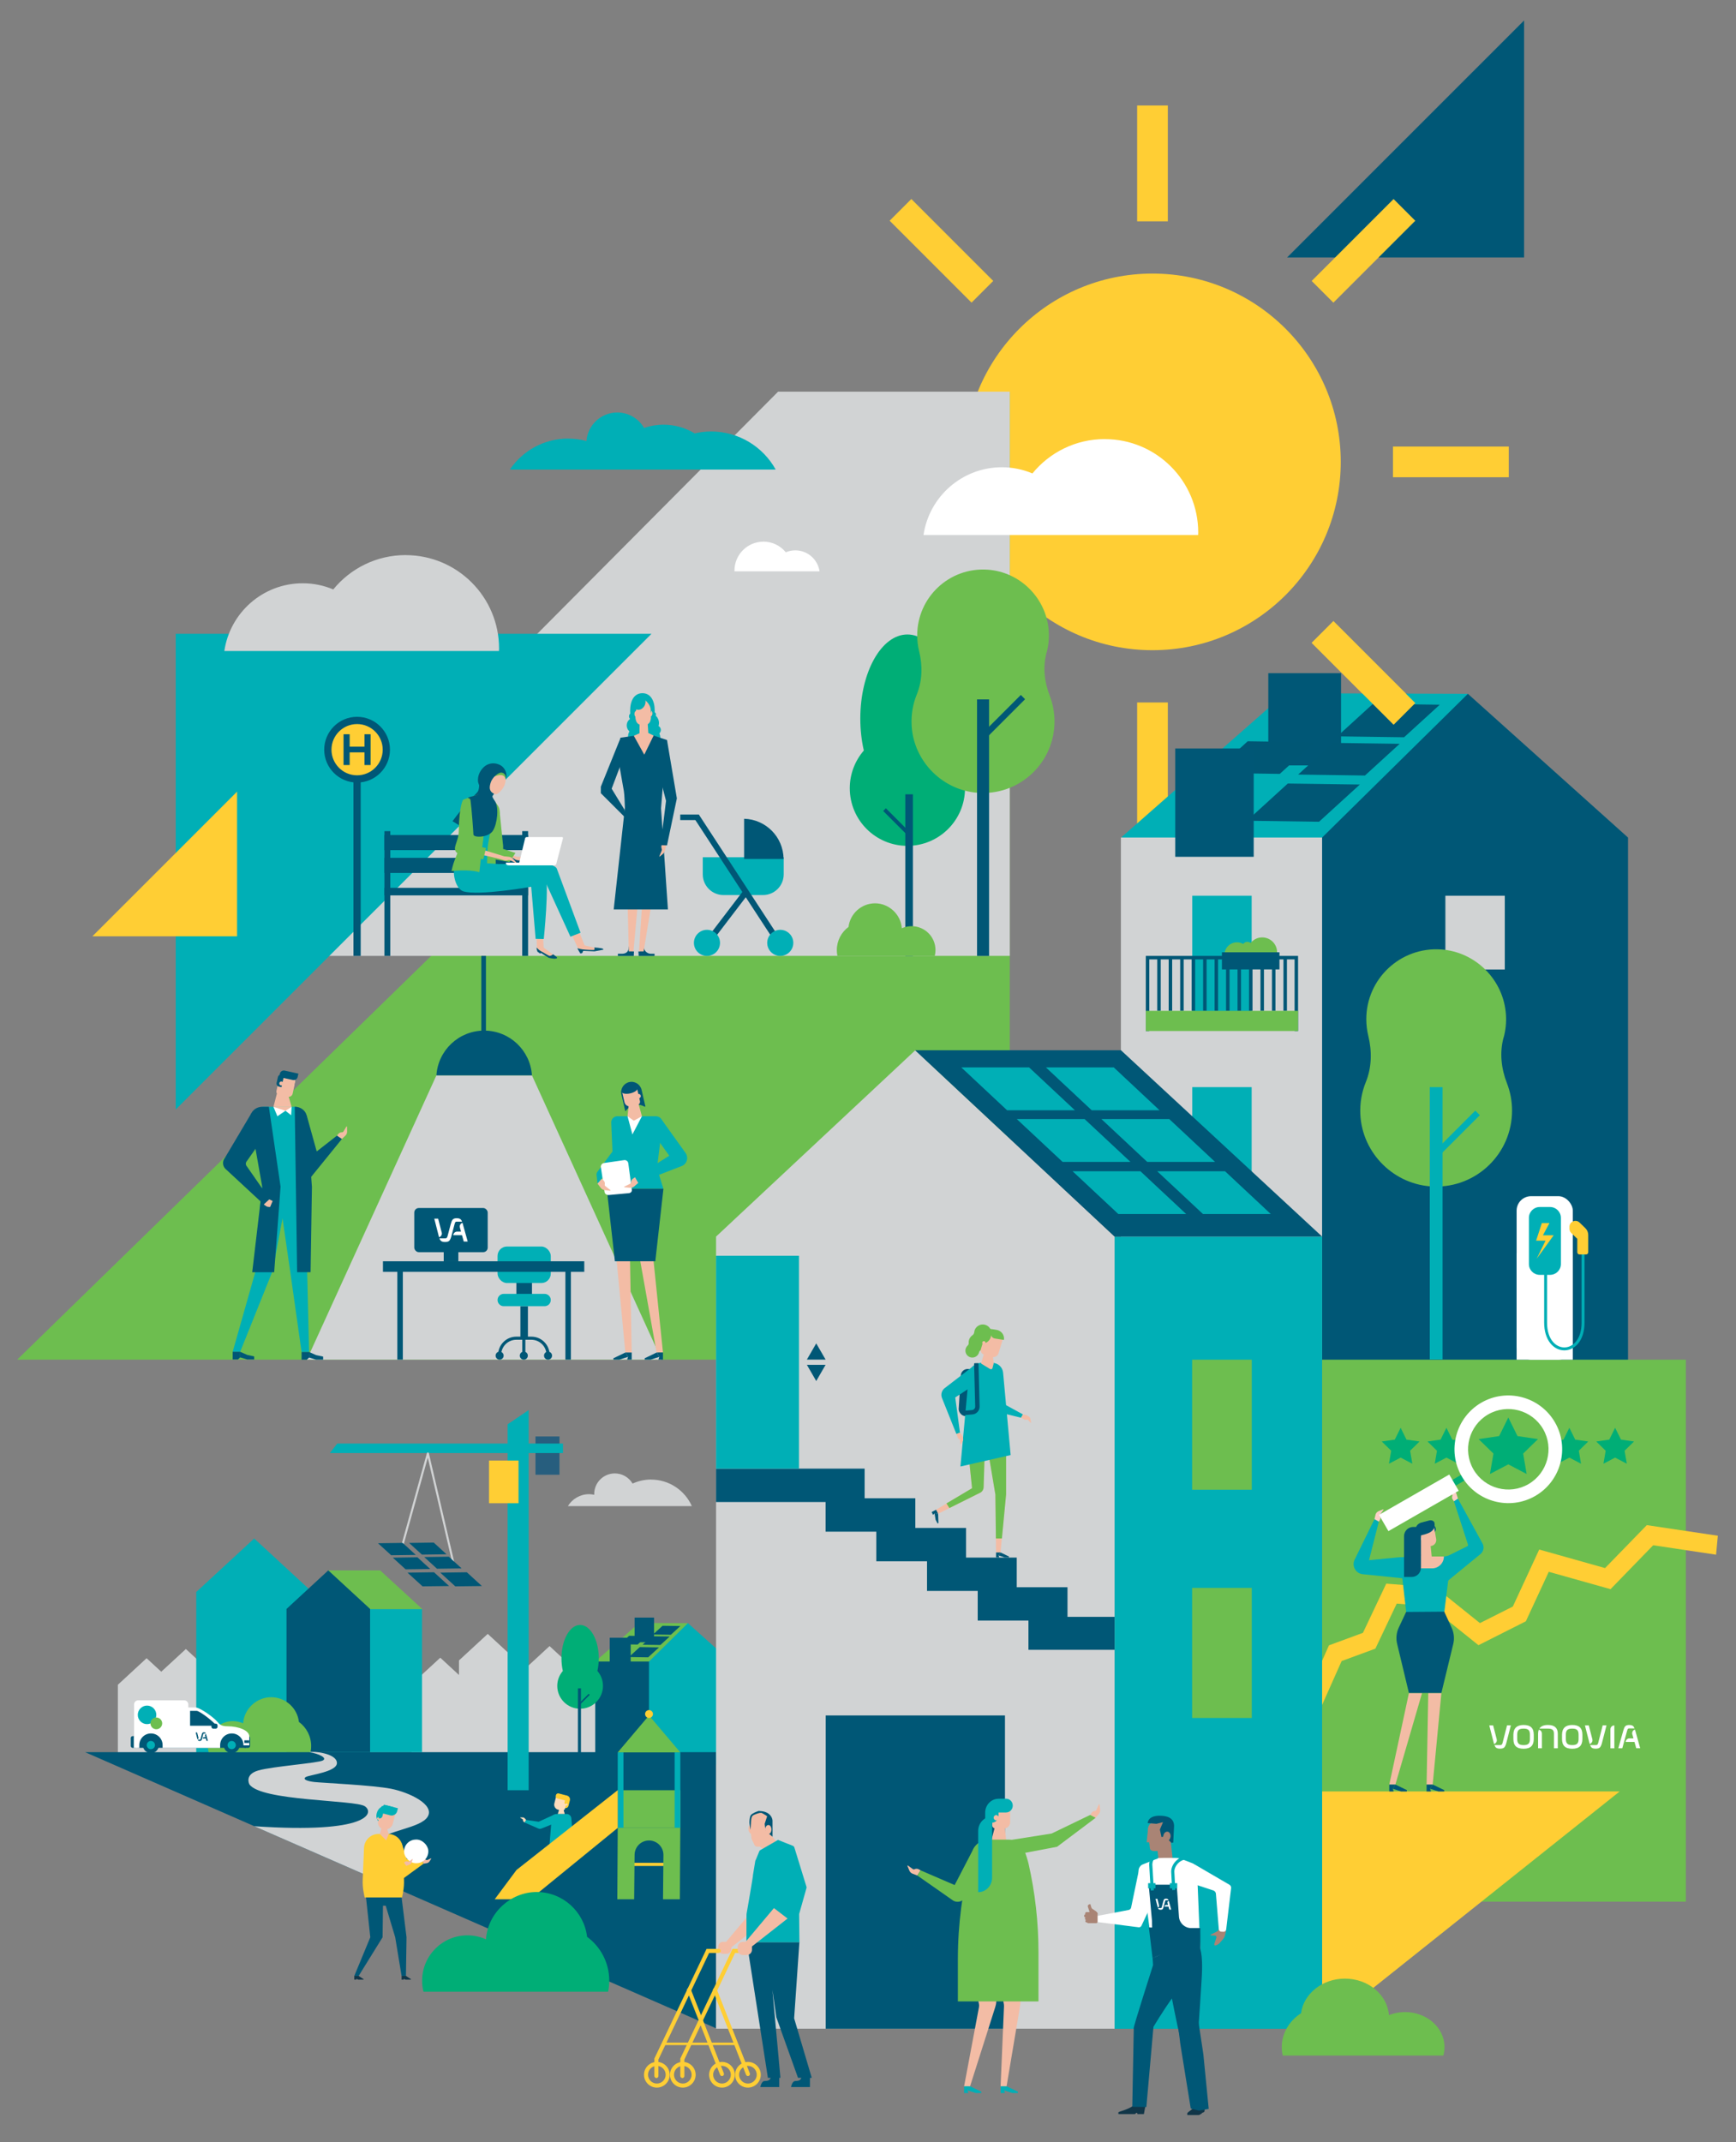 <?xml version="1.0" encoding="UTF-8"?>
<svg xmlns="http://www.w3.org/2000/svg" xmlns:xlink="http://www.w3.org/1999/xlink" viewBox="0 0 414.01 510.78">
  <rect x="0" y="0" width="414.01" height="510.78" fill="#808080" stroke="none"/>
  <defs>
    <style>
      .cls-1 {
        fill: #f3bca5;
      }

      .cls-2 {
        fill: #fff;
      }

      .cls-3 {
        fill: #fccfc6;
      }

      .cls-4 {
        fill: #fedcbc;
      }

      .cls-5 {
        fill: #a98475;
      }

      .cls-6 {
        fill: #00ae76;
      }

      .cls-7 {
        fill: #005775;
      }

      .cls-8 {
        fill: #005776;
      }

      .cls-9 {
        fill: #b875b1;
      }

      .cls-10 {
        stroke: #00afb6;
        stroke-width: .75px;
      }

      .cls-10, .cls-11, .cls-12 {
        stroke-miterlimit: 10;
      }

      .cls-10, .cls-13, .cls-12 {
        fill: none;
      }

      .cls-14 {
        fill: #00afb6;
      }

      .cls-15, .cls-11 {
        fill: #ffce34;
      }

      .cls-16 {
        fill: #275e7e;
      }

      .cls-17 {
        clip-path: url(#clippath);
      }

      .cls-11 {
        stroke: #ffce34;
        stroke-width: .23px;
      }

      .cls-18 {
        fill: #d1d3d4;
      }

      .cls-19 {
        fill: #6dbe4f;
      }

      .cls-12 {
        stroke: #005776;
        stroke-width: .83px;
      }

      .cls-20 {
        fill: #113648;
      }
    </style>
    <clipPath id="clippath">
      <rect width="414.01" height="510.78" fill="none"/>
    </clipPath>
  </defs>
  <g id="Ebene_1" data-name="Ebene 1"/>
  <g id="Ebene_2" data-name="Ebene 2">
    <g id="Illu">
      <g clip-path="#clippath">
        <polygon points="34.96 395.37 28.11 401.7 28.11 419.68 41.82 419.68 41.82 401.7 34.96 395.37" fill="#d1d3d4"/>
        <polygon points="44.33 393.18 37.47 399.5 37.47 420.48 51.18 420.48 51.18 399.5 44.33 393.18" fill="#d1d3d4"/>
        <polygon points="60.62 366.83 46.8 379.59 46.8 421.88 74.45 421.88 74.45 379.59 60.62 366.83" fill="#00afb6"/>
        <polygon points="105 395.25 98.14 401.58 98.14 425.08 111.85 425.08 111.85 401.58 105 395.25" fill="#d1d3d4"/>
        <polygon points="116.32 389.57 109.46 395.9 109.46 419.4 123.17 419.4 123.17 395.9 116.32 389.57" fill="#d1d3d4"/>
        <polygon points="131.06 392.48 123.52 399.44 123.52 425.27 138.6 425.27 138.6 399.44 131.06 392.48" fill="#d1d3d4"/>
        <polygon points="137.83 395.74 130.29 402.69 130.29 428.53 145.37 428.53 145.37 402.69 137.83 395.74" fill="#d1d3d4"/>
        <circle cx="274.85" cy="110.13" r="44.9" fill="#ffce34"/>
        <polygon points="363.47 4.88 363.47 61.38 306.96 61.38 363.47 4.88" fill="#005776"/>
        <rect x="321.51" y="46" width="7.32" height="27.62" transform="translate(137.53 -212.41) rotate(45)" fill="#ffce34"/>
        <g>
          <rect x="321.51" y="146.64" width="7.32" height="27.62" transform="translate(668.56 43.98) rotate(135)" fill="#ffce34"/>
          <rect x="220.87" y="46" width="7.32" height="27.62" transform="translate(425.58 -56.67) rotate(135)" fill="#ffce34"/>
        </g>
        <g>
          <rect x="342.36" y="96.32" width="7.32" height="27.62" transform="translate(456.14 -235.89) rotate(90)" fill="#ffce34"/>
          <rect x="200.03" y="96.32" width="7.32" height="27.62" transform="translate(313.81 -93.55) rotate(90)" fill="#ffce34"/>
        </g>
        <g>
          <rect x="271.19" y="25.15" width="7.32" height="27.62" fill="#ffce34"/>
          <polygon points="278.51 195.1 271.19 207.56 271.19 167.49 278.51 167.49 278.51 195.1" fill="#ffce34"/>
        </g>
        <polygon points="269.71 229.52 349.31 229.52 350.07 165.43 306.53 165.29 267.53 199.55 269.71 229.52" fill="#00afb6"/>
        <rect x="267.33" y="199.7" width="81.99" height="124.44" transform="translate(616.64 523.83) rotate(-180)" fill="#d1d3d4"/>
        <polyline points="388.26 324.5 315.3 324.5 315.3 199.7 350.07 165.43 388.26 199.7" fill="#005776"/>
        <rect x="344.7" y="213.57" width="14.17" height="17.59" transform="translate(703.57 444.73) rotate(-180)" fill="#d1d3d4"/>
        <g>
          <rect x="284.33" y="213.57" width="14.17" height="17.59" transform="translate(582.83 444.73) rotate(-180)" fill="#00afb6"/>
          <rect x="284.33" y="259.21" width="14.17" height="21.14" transform="translate(582.83 539.56) rotate(-180)" fill="#00afb6"/>
          <rect x="284.33" y="227.77" width="14.17" height="17.59" transform="translate(582.83 473.14) rotate(-180)" fill="#00afb6"/>
        </g>
        <rect x="302.47" y="160.51" width="17.35" height="21.99" fill="#005776"/>
        <polygon points="313.49 176.97 305.21 184.52 289.28 184.3 297.56 176.74 313.49 176.97" fill="#005775"/>
        <polygon points="333.8 177.35 325.52 184.91 309.59 184.68 317.88 177.13 333.8 177.35" fill="#005775"/>
        <rect x="280.28" y="178.46" width="18.71" height="25.83" fill="#005776"/>
        <polygon points="324.3 187.06 314.57 195.93 297.39 195.69 307.12 186.82 324.3 187.06" fill="#005775"/>
        <polygon points="343.36 168.03 334.85 175.79 318.92 175.57 327.43 167.81 343.36 168.03" fill="#005775"/>
        <g>
          <polygon points="142.59 404.14 163.86 404.14 164.06 387.01 152.43 386.97 142 396.13 142.59 404.14" fill="#6dbe4f"/>
          <rect x="141.95" y="396.17" width="21.91" height="24.6" transform="translate(305.82 816.93) rotate(180)" fill="#005776"/>
          <polyline points="174.27 420.77 154.77 420.77 154.77 396.17 164.06 387.01 174.27 396.17" fill="#00afb6"/>
          <rect x="151.34" y="385.69" width="4.64" height="5.88" fill="#005776"/>
          <polygon points="154.29 390.09 152.07 392.11 147.82 392.05 150.03 390.03 154.29 390.09" fill="#005775"/>
          <polygon points="159.71 390.2 157.5 392.22 153.25 392.16 155.46 390.14 159.71 390.2" fill="#005775"/>
          <rect x="145.41" y="390.49" width="5" height="6.9" fill="#005776"/>
          <polygon points="157.17 392.79 154.57 395.16 149.98 395.09 152.58 392.72 157.17 392.79" fill="#005775"/>
          <polygon points="162.26 387.7 159.99 389.78 155.73 389.72 158.01 387.64 162.26 387.7" fill="#005775"/>
        </g>
        <polygon points="240.82 324.19 4.09 324.19 4.09 324.19 240.82 93.39 240.82 324.19" fill="#6dbe4f"/>
        <polygon points="240.82 93.39 185.56 93.39 51.73 227.92 240.82 227.92 240.82 93.39" fill="#d1d3d4"/>
        <polygon points="41.91 264.54 41.91 151.12 155.37 151.12 41.91 264.54" fill="#00afb6"/>
        <rect x="315.3" y="324.19" width="86.75" height="129.23" fill="#6dbe4f"/>
        <g>
          <polygon points="407.87 368.76 393.69 366.63 383.6 377.02 368.5 372.77 362.73 385.25 352.72 390.29 341.53 381.31 332.16 380.56 326.89 391.67 318.82 394.64 313.54 406.51 312.61 405.98 318.07 393.71 326.15 390.73 331.54 379.38 341.87 380.2 352.81 388.98 361.96 384.37 367.94 371.46 383.27 375.77 393.31 365.44 407.97 367.63 407.87 368.76" fill="#ffce34"/>
          <polygon points="314.27 408.83 310.53 406.7 316.94 392.3 325.04 389.32 330.6 377.59 342.39 378.53 352.94 387 360.79 383.05 367.08 369.46 382.78 373.88 392.74 363.64 409.68 366.17 409.26 370.69 394.26 368.44 384.09 378.91 369.36 374.77 363.89 386.57 352.59 392.27 341.02 382.98 333.1 382.35 328.01 393.09 319.96 396.05 314.27 408.83" fill="#ffce34"/>
        </g>
        <polygon points="20.31 417.78 170.74 417.78 170.74 483.71 170.74 483.6 20.31 417.78" fill="#005776"/>
        <path d="M135.49,104.58c1.51,0,2.97,.2,4.36,.58,.3-3.81,3.48-6.81,7.36-6.81,2.73,0,5.1,1.48,6.39,3.68,1.46-.5,3.01-.77,4.64-.77,2.72,0,5.25,.76,7.42,2.07,1.26-.29,2.58-.45,3.93-.45,6.63,0,12.4,3.67,15.4,9.08h-63.39c3.01-4.46,8.11-7.39,13.89-7.39Z" fill="#00afb6"/>
        <path d="M155.27,352.77c-1.57,0-3.06,.35-4.41,.96-.86-1.45-2.43-2.42-4.23-2.42-2.72,0-4.92,2.2-4.92,4.92,0,.06,0,.11,0,.17-.4-.08-.81-.14-1.23-.14-2.14,0-4.02,1.15-5.05,2.85h29.57c-1.66-3.73-5.4-6.33-9.74-6.33Z" fill="#d1d3d4"/>
        <polygon points="386.27 427.14 315.3 483.71 315.3 427.14 386.27 427.14 386.27 427.14" fill="#ffce34"/>
        <g>
          <polygon points="126.86 256.4 157.77 324.19 73.18 324.19 104.08 256.4 126.86 256.4" fill="#d1d3d4"/>
          <g>
            <rect x="123.15" y="304.33" width="3.72" height="5.77" fill="#005776"/>
            <rect x="124.11" y="311.44" width="1.79" height="7.63" fill="#005776"/>
            <rect x="118.66" y="297.21" width="12.69" height="8.71" rx="2.25" ry="2.25" fill="#00afb6"/>
            <path d="M129.88,311.44h-9.75c-.81,0-1.47-.66-1.47-1.47h0c0-.81,.66-1.47,1.47-1.47h9.75c.81,0,1.47,.66,1.47,1.47h0c0,.81-.66,1.47-1.47,1.47Z" fill="#00afb6"/>
            <path d="M131.06,323.05h-.73c0-1.99-1.62-3.61-3.61-3.61h-3.59c-1.99,0-3.61,1.62-3.61,3.61h-.73c0-2.4,1.95-4.35,4.35-4.35h3.59c2.4,0,4.35,1.95,4.35,4.35Z" fill="#005776"/>
            <path d="M120.11,323.23c0,.53-.43,.96-.96,.96s-.96-.43-.96-.96,.43-.96,.96-.96,.96,.43,.96,.96Z" fill="#005776"/>
            <circle cx="130.7" cy="323.23" r=".96" fill="#005776"/>
            <circle cx="124.92" cy="323.23" r=".96" fill="#005776"/>
            <rect x="124.56" y="319.07" width=".73" height="4.16" fill="#005776"/>
            <rect x="94.76" y="302.25" width="1.31" height="21.93" fill="#005776"/>
            <rect x="134.84" y="302.25" width="1.31" height="21.93" fill="#005776"/>
            <rect x="91.33" y="300.73" width="48.01" height="2.52" fill="#005776"/>
            <rect x="98.8" y="288.03" width="17.51" height="10.53" rx="1.08" ry="1.08" fill="#005776"/>
            <rect x="105.82" y="295.31" width="3.49" height="5.42" fill="#005776"/>
            <g>
              <path d="M108.94,291.29h1.26c-.09-.23-.18-.4-.3-.52-.21-.2-.5-.31-.97-.31s-.76,.11-.96,.31c-.19,.21-.33,.57-.48,1.11l-.75,2.83c-.13,.49-.29,.56-.6,.56h-1.35c.1,.25,.21,.43,.33,.56,.21,.2,.55,.3,1.02,.3s.82-.1,1.01-.3c.19-.21,.36-.57,.5-1.11l.77-2.88c.13-.49,.22-.56,.51-.56Z" fill="#fff"/>
              <path d="M110.39,291.88c-.03-.11-.06-.22-.09-.32-.38,.11-.66,.46-.66,.87,0,.08,.01,.16,.03,.24h0l.28,.99h-.94c-.48,0-.88,.38-.91,.85h2.08l.42,1.51h.94l-1.16-4.15Z" fill="#fff"/>
              <path d="M105.38,294.13c0-.08,0-.15-.03-.23h0l-.86-3.33h-.92l1.06,4.15c.03,.1,.05,.19,.08,.28,.38-.11,.67-.46,.67-.88Z" fill="#fff"/>
            </g>
          </g>
          <rect x="114.79" y="227.92" width="1.1" height="18.37" fill="#005776"/>
          <path d="M126.86,256.4c-.38-5.96-5.33-10.67-11.39-10.67s-11.01,4.72-11.39,10.67h22.78Z" fill="#005776"/>
        </g>
        <g>
          <rect x="91.68" y="199.1" width="34.26" height="3.6" fill="#005776"/>
          <rect x="91.68" y="204.54" width="34.26" height="3.6" fill="#005776"/>
          <rect x="91.68" y="211.69" width="34.26" height="1.8" fill="#005776"/>
          <rect x="91.68" y="198.17" width="1.4" height="29.75" fill="#005776"/>
          <rect x="124.54" y="198.17" width="1.4" height="29.75" fill="#005776"/>
        </g>
        <g>
          <path d="M206.01,178.95c-.54-2.35-.84-4.92-.84-7.62,0-11.07,5.03-20.05,11.23-20.05s11.23,8.98,11.23,20.05c0,2.7-.3,5.27-.84,7.62,2.09,2.41,3.35,5.55,3.35,8.99,0,7.59-6.15,13.74-13.74,13.74s-13.74-6.15-13.74-13.74c0-3.44,1.27-6.58,3.35-8.99Z" fill="#00ae76"/>
          <rect x="215.9" y="189.4" width="1.81" height="38.53" transform="translate(433.61 417.32) rotate(180)" fill="#005776"/>
          <rect x="213.42" y="191.83" width=".91" height="8.29" transform="translate(-75.93 208.63) rotate(-45)" fill="#005776"/>
        </g>
        <path d="M199.71,227.92c-.09-.45-.14-.91-.14-1.39,0-2.26,1.1-4.27,2.79-5.52,.38-3.17,3.07-5.63,6.34-5.63s6.14,2.62,6.37,5.95c.71-.32,1.5-.5,2.33-.5,3.15,0,5.7,2.55,5.7,5.7,0,.48-.06,.94-.17,1.39h-23.23Z" fill="#6dbe4f"/>
        <g>
          <path d="M249.6,155.61c.44-1.63,.63-3.36,.51-5.16-.51-7.77-6.79-14.09-14.57-14.62-9.17-.63-16.8,6.63-16.8,15.66,0,1.3,.16,2.56,.45,3.76,.85,3.44,.78,7.08-.56,10.36-.91,2.23-1.35,4.69-1.23,7.26,.43,8.82,7.7,15.95,16.53,16.2,9.65,.28,17.55-7.46,17.55-17.05,0-2.18-.41-4.26-1.15-6.18-1.27-3.27-1.66-6.86-.74-10.25Z" fill="#6dbe4f"/>
          <rect x="233.01" y="166.76" width="2.87" height="61.17" fill="#005776"/>
          <rect x="232.72" y="170.15" width="13.16" height="1.44" transform="translate(-50.73 219.25) rotate(-45)" fill="#005776"/>
        </g>
        <g>
          <rect x="84.29" y="177.35" width="1.73" height="50.57" fill="#005776"/>
          <g>
            <circle cx="85.16" cy="178.74" r="6.97" fill="#ffce34"/>
            <path d="M85.16,186.59c-4.32,0-7.84-3.52-7.84-7.84s3.52-7.84,7.84-7.84,7.84,3.52,7.84,7.84-3.52,7.84-7.84,7.84Zm0-13.95c-3.37,0-6.11,2.74-6.11,6.11s2.74,6.11,6.11,6.11,6.11-2.74,6.11-6.11-2.74-6.11-6.11-6.11Z" fill="#005776"/>
          </g>
          <path d="M83.39,178.03h3.53v-2.96h1.46v7.34h-1.46v-3.02h-3.53v3.02h-1.46v-7.34h1.46v2.96Z" fill="#005776"/>
        </g>
        <g>
          <polygon points="385.18 340.43 386.58 343.25 389.69 343.7 387.44 345.9 387.97 349 385.18 347.54 382.4 349 382.93 345.9 380.68 343.7 383.79 343.25 385.18 340.43" fill="#00ae76"/>
          <polygon points="374.27 340.43 375.66 343.25 378.77 343.7 376.52 345.9 377.05 349 374.27 347.54 371.48 349 372.01 345.9 369.76 343.7 372.87 343.25 374.27 340.43" fill="#00ae76"/>
          <polygon points="359.71 337.98 361.9 342.41 366.79 343.13 363.25 346.58 364.08 351.45 359.71 349.15 355.33 351.45 356.17 346.58 352.63 343.13 357.52 342.41 359.71 337.98" fill="#00ae76"/>
          <polygon points="344.95 340.43 346.34 343.25 349.46 343.7 347.2 345.9 347.74 349 344.95 347.54 342.17 349 342.7 345.9 340.44 343.7 343.56 343.25 344.95 340.43" fill="#00ae76"/>
          <polygon points="334.03 340.43 335.42 343.25 338.54 343.7 336.29 345.9 336.82 349 334.03 347.54 331.25 349 331.78 345.9 329.53 343.7 332.64 343.25 334.03 340.43" fill="#00ae76"/>
        </g>
        <g>
          <path d="M146.48,274.01l2.86,2.12-4.23,5.71-1.41-1.05-.17,.25-1.02,1.16-.25-2.17c0-.21,.06-.41,.18-.58l4.04-5.45Z" fill="#00afb6"/>
          <path d="M149.26,264.88l.09-.13c.9-1.25,2.55-1.7,3.96-1.08l.45,.2c.08,.03,.16-.03,.14-.12l-.89-3.89c-.31-1.33-1.63-2.16-2.96-1.85h0c-1.33,.31-2.16,1.63-1.85,2.96l.89,3.86c.02,.09,.13,.11,.18,.04Z" fill="#005776"/>
          <polygon points="152.54 299.84 155.78 299.84 158.11 322.49 156.59 322.49 152.54 299.84" fill="#f3bca5"/>
          <polygon points="150.24 299.84 150.65 322.52 149.14 322.52 146.99 299.84 150.24 299.84" fill="#f3bca5"/>
          <g>
            <polygon points="146.29 324.19 147.71 324.19 149.78 323.52 149.13 322.49 146.29 323.86 146.29 324.19" fill="#005776"/>
            <polygon points="149.57 324.19 150.65 324.19 150.65 322.49 149.13 322.49 149.78 323.52 149.57 324.19" fill="#005776"/>
          </g>
          <g>
            <polygon points="153.75 324.19 155.17 324.19 157.24 323.52 156.59 322.49 153.75 323.86 153.75 324.19" fill="#005776"/>
            <polygon points="157.03 324.19 158.11 324.19 158.11 322.49 156.59 322.49 157.24 323.52 157.03 324.19" fill="#005776"/>
          </g>
          <path d="M149.42,259.48h1.66c.71,0,1.29,.58,1.29,1.29v2.94h-3.66v-3.51c0-.4,.32-.72,.72-.72Z" transform="translate(355.9 482.76) rotate(167.04)" fill="#f3bca5"/>
          <path d="M144.7,283.44h13.52l-1.54-4.9,1.32-10.61c.12-.95-.62-1.78-1.58-1.78h-9.19c-.83,0-1.49,.69-1.46,1.52l.46,10.87-1.54,4.9Z" fill="#00afb6"/>
          <polygon points="146.64 300.73 156.28 300.73 158.22 283.44 144.7 283.44 146.64 300.73" fill="#005776"/>
          <polygon points="153.09 266.15 150.82 270.49 149.66 266.15 153.09 266.15" fill="#fff"/>
          <polygon points="150.1 261.93 152.06 262.38 153.09 266.15 151.15 267.22 149.66 266.15 150.1 261.93" fill="#f3bca5"/>
          <path d="M148.18,260.26c.11,.49,1.08,.68,2.15,.43,1.08-.25,1.86-.84,1.74-1.33-.11-.49-1.08-.68-2.15-.43-1.08,.25-1.86,.84-1.74,1.33Z" fill="#005776"/>
          <path d="M151.8,261.46c.06,.28,.34,.45,.62,.39s.45-.34,.39-.62-.34-.45-.62-.39-.45,.34-.39,.62Z" fill="#f3bca5"/>
          <path d="M145.21,284.93l4.75-.44c.48-.04,.8-.41,.72-.82l-.84-6.31c-.07-.48-.52-.82-1-.75l-4.79,.69c-.48,.07-.82,.52-.75,1l.89,5.98c.08,.41,.54,.7,1.01,.65Z" fill="#fff"/>
          <path d="M152.23,282.03l-.95,.83c-.3,.27-.71,.39-1.11,.35l-1.26-.13c-.08,0-.1-.12-.03-.15l1.37-.67c.14-.07,.23-.21,.24-.37h0c0-.36,.19-.69,.49-.88l.49-.32,.76,1.35Z" fill="#f3bca5"/>
          <path d="M142.49,282.2l.76,1.01c.24,.32,.61,.53,1.01,.57l1.26,.13c.08,0,.12-.09,.06-.15l-1.2-.94c-.13-.1-.19-.26-.15-.41h0c.07-.35-.04-.71-.29-.96l-.41-.41-1.02,1.16Z" fill="#f3bca5"/>
          <path d="M152.23,282.03l10.53-4.08c1.12-.57,1.47-2.01,.74-3.03l-5.72-7.99-3.07,1.77,4.9,6.87-8.13,5.11,.76,1.35Z" fill="#00afb6"/>
        </g>
        <g>
          <path d="M358.6,247.38c.47-1.73,.67-3.57,.54-5.48-.54-8.25-7.21-14.95-15.46-15.52-9.73-.66-17.84,7.04-17.84,16.63,0,1.38,.17,2.71,.48,3.99,.9,3.65,.83,7.51-.59,11-.96,2.36-1.44,4.97-1.31,7.71,.45,9.37,8.18,16.93,17.55,17.2,10.24,.29,18.63-7.92,18.63-18.1,0-2.31-.43-4.52-1.23-6.56-1.35-3.48-1.77-7.28-.79-10.88Z" fill="#6dbe4f"/>
          <rect x="340.98" y="259.21" width="3.05" height="64.93" fill="#00afb6"/>
          <rect x="340.46" y="269.52" width="13.97" height="1.53" transform="translate(-89.36 324.85) rotate(-45)" fill="#00afb6"/>
        </g>
        <g>
          <polygon points="73.87 281.02 69.68 266.63 73.14 265.94 75.53 274.54 80.38 270.76 81.55 271.55 73.87 281.02" fill="#005776"/>
          <path d="M81.55,271.55l.83-.79c.26-.25,.41-.61,.4-.97l-.02-1.15c0-.07-.1-.1-.14-.04l-.72,1.19c-.07,.12-.21,.2-.36,.19h0c-.32-.02-.64,.12-.84,.37l-.33,.41,1.16,.79Z" fill="#f3bca5"/>
          <polygon points="73.25 303.03 73.25 284.98 63.62 284.98 60.97 302.99 55.49 322.31 57.28 322.31 65.03 302.99 67.38 290.49 69.19 303.03 71.92 322.36 73.71 322.36 73.25 303.03" fill="#00afb6"/>
          <polygon points="60.62 324.14 58.95 324.14 57.28 323.65 57.28 322.31 58.95 323.05 60.62 323.42 60.62 324.14" fill="#005776"/>
          <polygon points="56.75 324.14 55.49 324.14 55.49 322.31 57.28 322.31 57.28 323.65 56.75 324.14" fill="#005776"/>
          <polygon points="77.06 324.19 75.38 324.19 73.71 323.69 73.71 322.36 75.38 323.1 77.06 323.46 77.06 324.19" fill="#005776"/>
          <polygon points="73.19 324.19 71.92 324.19 71.92 322.36 73.71 322.36 73.71 323.69 73.19 324.19" fill="#005776"/>
          <path d="M62.55,282.99l-.63,5.4h10.83v-22.14c0-1.3-1.15-2.36-2.58-2.36h-7.11c-1.54,0-2.74,1.23-2.56,2.63l2.06,16.47Z" fill="#00afb6"/>
          <g>
            <path d="M70.29,263.88l.57,39.45h3.21l.32-20.3-1.19-16.45c.02-1.49-1.29-2.7-2.92-2.7h0Z" fill="#005776"/>
            <path d="M65.39,303.33l1.52-20.38-2.79-19.06h-1.53c-1.8,0-3.17,1.47-2.88,3.1l2.83,16.01-2.39,20.34h5.23Z" fill="#005776"/>
          </g>
          <path d="M63.32,287.55l-9.3-8.62c-.94-.7-1.11-1.96-.39-2.85l6.33-10.67,4.62,3.31-5.68,8.09c-.37,.38-.37,.95,0,1.33l5.51,7.92-1.08,1.48Z" fill="#005776"/>
          <path d="M65.03,286.36l-.82-.39-1.31,1.22,.55,.38c.25,.17,.56,.24,.98,.2l.59-1.41Z" fill="#f3bca5"/>
          <rect x="69.71" y="256.74" width=".76" height="1.87" transform="translate(57.24 -9.05) rotate(12.46)" fill="#005776"/>
          <path d="M67.34,256.3h1.77c.59,0,1.07,.48,1.07,1.07v3.01c0,.52-.42,.95-.95,.95h-2.21c-.42,0-.75-.34-.75-.75v-3.2c0-.59,.48-1.07,1.07-1.07Z" transform="translate(57.44 -8.62) rotate(12.46)" fill="#f3bca5"/>
          <path d="M66.86,256.2h.61v2.9h-.61c-.41,0-.74-.33-.74-.74v-1.43c0-.41,.33-.74,.74-.74Z" transform="translate(57.15 -8.34) rotate(12.46)" fill="#005776"/>
          <circle cx="67.08" cy="258.34" r=".47" fill="#f3bca5"/>
          <polygon points="65.21 263.91 66.16 266.15 68.08 264.84 69.43 265.91 69.55 263.91 65.21 263.91" fill="#fff"/>
          <path d="M67.7,255.5h3.34v.8c0,.54-.44,.97-.97,.97h-3.34v-.8c0-.54,.44-.97,.97-.97Z" transform="translate(56.92 -8.82) rotate(12.46)" fill="#005776"/>
          <polygon points="65.21 263.91 68.08 264.84 69.55 263.91 65.21 263.91" fill="#f3bca5"/>
          <polygon points="68.33 259.7 66.31 259.7 65.21 263.91 69.55 263.91 68.33 259.7" fill="#f3bca5"/>
        </g>
        <g>
          <rect x="361.69" y="285.21" width="13.4" height="38.98" rx="3.45" ry="3.45" fill="#fff"/>
          <rect x="361.69" y="298.84" width="13.4" height="25.35" fill="#fff"/>
          <g>
            <path d="M373.07,321.97c-1.28,0-2.46-.6-3.34-1.7-.96-1.2-1.47-2.91-1.47-4.93v-11.56h.69v11.56c0,4.08,2.13,5.93,4.12,5.93s4.12-1.86,4.12-5.93v-16.65h.69v16.65c0,4.55-2.49,6.63-4.81,6.63Z" fill="#00afb6"/>
            <path d="M374.29,292.95v-.43c0-1.26,1.52-1.9,2.42-1.02l1.36,1.32c.45,.43,.7,1.03,.7,1.66v4.09c0,.29-.23,.53-.52,.53h-1.57c-.29,0-.52-.23-.52-.53v-3.2l-1.43-1.38c-.28-.27-.44-.64-.44-1.03" fill="#ffce34"/>
            <path d="M369.67,303.97h-2.47c-1.43,0-2.58-1.16-2.58-2.58v-11.02c0-1.43,1.16-2.58,2.58-2.58h2.47c1.43,0,2.58,1.16,2.58,2.58v11.02c0,1.43-1.16,2.58-2.58,2.58" fill="#00afb6"/>
            <polygon points="369.52 291.62 367.71 291.62 366.34 295.81 368.59 295.81 366.47 300.13 370.53 294.53 367.97 294.53 369.52 291.62" fill="#ffce34"/>
          </g>
        </g>
        <g>
          <g>
            <path d="M347.7,357.34l-.37-1.23c-.16-.32-.45-.56-.79-.67l-1.08-.32c-.07-.02-.12,.06-.07,.12l.9,1.02c.09,.11,.12,.26,.07,.39-.12,.3-.08,.63,.1,.89l.29,.43,.95-.63Z" fill="#fccfc6"/>
            <path d="M344.37,377.66l-.02-5.3v-1.24l.26-.03c.4-.05,.79-.16,1.15-.34l4.23-2.11c.11-.09,.15-.23,.1-.36l-3.34-10.3,.95-.63,5.87,10.68c.45,.86,.24,1.91-.51,2.52l-8.69,7.11Z" fill="#00afb6"/>
            <polygon points="346.08 371.12 343.76 389.96 336.01 389.96 333.85 371.28 346.08 371.12" fill="#00afb6"/>
            <path d="M341.52,373.95h-6.06v-2.83h8.89c0,1.56-1.27,2.83-2.83,2.83Z" fill="#f3bca5"/>
            <path d="M327.79,362.24l.28-1.2c.13-.34,.39-.6,.73-.74l1.05-.42c.07-.03,.13,.05,.09,.11l-.8,1.1c-.08,.11-.1,.27-.03,.39,.14,.28,.14,.62-.02,.9l-.25,.45-1.04-.6Z" fill="#fccfc6"/>
            <g>
              <polygon points="339.14 403.67 336.01 403.67 331.32 425.53 332.77 425.53 339.14 403.67" fill="#f3bca5"/>
              <polygon points="340.62 403.67 340.22 425.53 341.67 425.53 343.75 403.67 340.62 403.67" fill="#f3bca5"/>
            </g>
            <g>
              <polygon points="335.52 427.14 334.15 427.14 332.16 426.49 332.78 425.5 335.52 426.82 335.52 427.14" fill="#005776"/>
              <polygon points="332.36 427.14 331.32 427.14 331.32 425.5 332.78 425.5 332.16 426.49 332.36 427.14" fill="#005776"/>
            </g>
            <g>
              <polygon points="344.42 427.14 343.05 427.14 341.06 426.49 341.69 425.5 344.42 426.82 344.42 427.14" fill="#005776"/>
              <polygon points="341.26 427.14 340.22 427.14 340.22 425.5 341.69 425.5 341.06 426.49 341.26 427.14" fill="#005776"/>
            </g>
            <path d="M340.32,364.79c.11,.58,.66,.96,1.24,.85,.58-.11,.96-.66,.85-1.24-.11-.58-.66-.96-1.24-.85s-.96,.66-.85,1.24Z" fill="#005776"/>
            <path d="M338.33,364.09h4.04v3.25c0,.78-.64,1.42-1.42,1.42h-1.83c-.44,0-.79-.36-.79-.79v-3.87h0Z" transform="translate(-58.4 64.58) rotate(-9.99)" fill="#f3bca5"/>
            <path d="M339.04,366.66c.13,.22,.06,.5-.16,.63-.22,.13-.5,.06-.63-.16-.13-.22-.06-.5,.16-.63,.22-.13,.5-.06,.63,.16Z" fill="#fccfc6"/>
            <polygon points="341.04 367.22 339.15 367.65 338.16 371.28 341.46 371.28 341.04 367.22" fill="#f3bca5"/>
            <path d="M338,366.34l2.01-.56c1.74-.52,2.32-1.43,2.09-2.66-.08-.44-.6-.71-1.17-.61l-1.76,.47c-.97,.18-1.63,.95-1.49,1.71l.31,1.65Z" fill="#005776"/>
            <circle cx="338.23" cy="370.77" r=".63" fill="#b875b1"/>
            <path d="M343.76,403.65h-7.76l-2.81-11.72c-.31-1.3-.17-2.66,.4-3.87l1.75-3.72,9.09-.07,1.78,3.88c.55,1.2,.68,2.55,.37,3.83l-2.83,11.66Z" fill="#005776"/>
            <path d="M337.05,364.07h1.83v9.72c0,1.22-.99,2.21-2.21,2.21h-1.83v-9.72c0-1.22,.99-2.21,2.21-2.21Z" fill="#005776"/>
            <path d="M333.85,371.28l-7.36,.72,2.33-9.16-1.04-.6-4.73,9.65c-.72,1.51,.27,3.28,1.93,3.45l9.85,1.01-.99-5.07Z" fill="#00afb6"/>
          </g>
          <g>
            <rect x="346.2" y="351.9" width="4.13" height="1.58" transform="translate(-129.98 222.45) rotate(-30.13)" fill="#00ae76"/>
            <polygon points="331.12 365.07 328.87 361.19 345.63 351.57 347.88 355.45 331.12 365.07" fill="#fff"/>
            <path d="M348.6,352.01c-3.55-6.13-1.46-14,4.66-17.56,6.13-3.55,14-1.46,17.56,4.66s1.46,14-4.66,17.56c-6.13,3.55-14,1.46-17.56-4.66Zm19.41-11.27c-2.66-4.58-8.55-6.14-13.12-3.49-4.58,2.66-6.14,8.55-3.49,13.12,2.66,4.58,8.55,6.14,13.12,3.49,4.58-2.66,6.14-8.55,3.49-13.12Z" fill="#fff"/>
          </g>
        </g>
        <g>
          <path d="M361.83,413.62c0-1.08,.4-1.46,1.53-1.46s1.51,.4,1.51,1.46v1.01c0,1.07-.41,1.46-1.51,1.46s-1.53-.4-1.53-1.46v-1.01Zm1.53-2.33c-1.62,0-2.44,.79-2.44,2.33v1.01c0,1.59,.77,2.33,2.44,2.33s2.42-.78,2.42-2.33v-1.01c0-1.59-.77-2.33-2.42-2.33" fill="#fff"/>
          <path d="M373.43,413.62c0-1.08,.4-1.46,1.53-1.46s1.51,.4,1.51,1.46v1.01c0,1.07-.41,1.46-1.51,1.46s-1.53-.4-1.53-1.46v-1.01Zm1.53-2.33c-1.62,0-2.44,.79-2.44,2.33v1.01c0,1.59,.77,2.33,2.44,2.33s2.42-.78,2.42-2.33v-1.01c0-1.59-.77-2.33-2.42-2.33" fill="#fff"/>
          <path d="M356.31,415.82c.39-.1,.66-.46,.66-.87,0-.08,0-.16-.02-.23l-.86-3.33h-.92l1.06,4.15c.03,.1,.05,.19,.08,.28" fill="#fff"/>
          <path d="M359.4,411.4l-1.05,4.13c-.13,.49-.29,.56-.6,.56h-1.35c.1,.25,.21,.43,.32,.56,.21,.19,.55,.29,1.02,.29s.81-.1,1.01-.3c.19-.2,.36-.57,.5-1.11l1.07-4.15h-.93Z" fill="#fff"/>
          <path d="M384.97,411.4h0c-.5,0-.9,.4-.91,.91v4.55h.94v-5.45h-.04Z" fill="#fff"/>
          <path d="M367.71,413.3c0-.44-.32-.81-.73-.89-.11,.27-.17,.59-.17,.96v3.48h.91v-3.55Z" fill="#fff"/>
          <path d="M369.16,411.29c-.99,0-1.68,.29-2.05,.87h2.05c1.03,0,1.43,.32,1.43,1.21v3.48h.92v-3.48c0-1.4-.8-2.08-2.35-2.08" fill="#fff"/>
          <path d="M379.12,415.82c.38-.1,.66-.46,.66-.87,0-.08,0-.16-.02-.23l-.86-3.33h-.92l1.06,4.15c.03,.1,.05,.19,.08,.28" fill="#fff"/>
          <path d="M382.21,411.4l-1.05,4.13c-.13,.49-.29,.56-.6,.56h-1.35c.1,.25,.21,.43,.32,.56,.21,.19,.55,.29,1.02,.29s.82-.1,1.01-.3c.19-.2,.36-.57,.5-1.11l1.07-4.15h-.93Z" fill="#fff"/>
          <path d="M388.55,412.11h1.26c-.09-.23-.18-.4-.29-.52-.21-.19-.5-.3-.97-.3s-.76,.11-.96,.31c-.19,.2-.33,.57-.48,1.11l-1.17,4.14h.95l1.15-4.18c.13-.48,.22-.56,.51-.56" fill="#fff"/>
          <path d="M390,412.7c-.03-.12-.06-.22-.1-.32-.38,.11-.65,.46-.65,.87,0,.08,0,.16,.03,.24l.28,.99h-.95c-.48,0-.88,.37-.91,.85h2.1l.42,1.51h.94l-1.15-4.15Z" fill="#fff"/>
        </g>
        <g>
          <rect x="127.7" y="342.5" width="5.73" height="9.13" fill="#275e7e"/>
          <polygon points="126.08 426.85 121.06 426.85 121.06 339.6 126.08 336.21 126.08 426.85" fill="#00afb6"/>
          <polygon points="134.26 346.45 78.67 346.45 80.43 344.19 134.26 344.19 134.26 346.45" fill="#00afb6"/>
          <rect x="116.63" y="348.24" width="7.03" height="10.18" fill="#ffce34"/>
          <path d="M95.57,370.09s-.04,0-.07,0c-.13-.04-.21-.17-.17-.3l6.48-23.3c.03-.11,.14-.18,.24-.18,.11,0,.21,.08,.23,.19l6.12,26.26c.03,.13-.05,.26-.18,.29-.13,.03-.26-.05-.29-.18l-5.91-25.31-6.22,22.36c-.03,.11-.13,.18-.24,.18Z" fill="#d1d3d4"/>
        </g>
        <g>
          <polygon points="98.64 390.06 78.29 390.06 78.29 374.43 90.66 374.43 100.64 383.59 98.64 390.06" fill="#6dbe4f"/>
          <rect x="78.28" y="383.68" width="22.36" height="34.1" fill="#00afb6"/>
          <polygon points="78.29 374.43 68.33 383.62 68.33 417.78 88.26 417.78 88.26 383.62 78.29 374.43" fill="#005776"/>
        </g>
        <g>
          <path d="M167.6,204.4h19.3v4.08c0,2.72-2.21,4.93-4.93,4.93h-9.44c-2.72,0-4.93-2.21-4.93-4.93v-4.08h0Z" fill="#00afb6"/>
          <path d="M177.46,195.22v9.58h9.41c-.05-5.22-4.22-9.44-9.41-9.58Z" fill="#005776"/>
          <rect x="175.57" y="191.56" width="1.41" height="37.26" transform="translate(-86.26 130.62) rotate(-33.15)" fill="#005776"/>
          <rect x="172.33" y="210.88" width="1.41" height="16.4" transform="translate(168.45 -60.06) rotate(37.36)" fill="#005776"/>
          <circle cx="168.6" cy="224.81" r="3.11" fill="#00afb6"/>
          <circle cx="186.08" cy="224.81" r="3.11" fill="#00afb6"/>
          <rect x="162.23" y="194.21" width="4.43" height="1.32" fill="#005776"/>
        </g>
        <path d="M182.05,129.14c2.16,0,4.08,.99,5.35,2.54,.69-.29,1.45-.46,2.26-.46,2.95,0,5.38,2.18,5.79,5.01h-20.29c0-.06,0-.12,0-.18,0-3.81,3.09-6.9,6.9-6.9Z" fill="#fff"/>
        <path d="M96.74,132.35c-6.96,0-13.17,3.19-17.26,8.19-2.24-.94-4.7-1.47-7.28-1.47-9.51,0-17.36,7.02-18.7,16.16H118.99c0-.2,.03-.39,.03-.59,0-12.31-9.98-22.28-22.28-22.28Z" fill="#d1d3d4"/>
        <path d="M263.48,104.69c-6.96,0-13.17,3.19-17.26,8.19-2.24-.94-4.7-1.47-7.28-1.47-9.51,0-17.36,7.02-18.7,16.16h65.49c0-.2,.03-.39,.03-.59,0-12.31-9.98-22.28-22.28-22.28Z" fill="#fff"/>
        <g>
          <path d="M114.23,186.05s.22,1.89-.29,2.71c-.24,.38-1.63,1.63-3.07,3.3s-2.95,3.74-2.95,3.74l4.96,3.05,2.31-9.21,.21-3.32-1.17-.26Z" fill="#005776"/>
          <g>
            <path d="M126.05,205.57l-.63-.69c-.2-.22-.53-.42-.89-.52-.39-.11-1.2-.06-1.2-.06l-5.71-2.08s.62,.03-.44,.86c0,0-1.4,.4,2.03,.75,1.6,.16,2.43,.54,2.96,.71,.4,.13,.49,.26,.58,.32,.46,.33,1.23,.34,1.5,.24,.12-.04,.28-.04,.41,.01l1.3,.54c.16,0,.14-.04,.1-.08Z" fill="#f3bca5"/>
            <g>
              <g>
                <path d="M125.77,205.48c1.33,.38,1.71,1.21,2.18,1.57,.47,.36,.91,.83,.9,.82-.13-.65-.56-.79-.72-1.04-.16-.25-.13-.14,.35-.04,.27,.06,.61,.67,.88,1.03,.23,.31,.41,.38,.41,.38,0,0-.21-.58-.54-1.09-.4-.62-.94-1.2-1.08-1.3-.25-.19-1.13-.48-1.79-.57-.74-.11-1.55-.03-.6,.24Z" fill="#005776"/>
                <path d="M128.08,205.82s.94,.55,1.08,.74c.1,.13,.46,.82,.46,.82,0,0-.36-.17-.52-.44-.16-.27-1.02-1.12-1.02-1.12Z" fill="#005776"/>
              </g>
              <path d="M120.08,202.45s-2.62-.58-2.88,.99c-.15,.89,.35,1.37,1.14,1.53,1.48,.3,3.17,.56,3.17,.56l1.42-2.16-2.85-.93Z" fill="#6dbe4f"/>
            </g>
            <path d="M119.95,201.31l-.73-7.15s.05-1.87-.62-1.83c-.97,.05-1.16,1.67-1.24,2.25-.17,1.18-.42,1.65-.4,4.62,.01,1.83-.12,3.91,0,5.15,.08,.85,.91-.09,1.78-.18,1.61-.15,1.22-2.86,1.22-2.86Z" fill="#6dbe4f"/>
          </g>
          <polygon points="135.65 221.35 138.04 226.53 141.35 226.6 143.02 226.26 139.42 225.41 137.49 220.6 135.65 221.35" fill="#f3bca5"/>
          <path d="M138.4,227.35l.44-.1,.25-.54,2.67,.12,2.15-.4s-.04-.16-.14-.22c-.38-.2-2.05-.3-2.05-.3,0,0,.18,.47-.01,.56-.19,.1-2.25-.03-2.75-.1-.85-.12-1.29-.34-1.25-.22,.06,.17,.7,1.2,.7,1.2Z" fill="#005776"/>
          <path d="M122.41,210.81l7.81-.21,5.82,12.74,2.41-.95-5.68-15.33s-.45-.97-2.81-.97-11.56-.25-12.62,.04c-2.5,.7,5.49,2.56,5.06,4.68Z" fill="#00afb6"/>
          <path d="M116.66,186.86s-2.11,3.03-2.31,3.06,.19,2.64,.19,2.64l1.36,1.09,1.51-.64-.42-2.52s.07-1.62,.84-1.79-1.18-1.84-1.18-1.84Z" fill="#f3bca5"/>
          <path d="M113.39,208.29s1.15,.24,1.46,.36c.42,.16,1.67-.04,1.67-.04,0,0,.16-6.14,.46-8.28,.3-2.14,.86-2.72,.85-3.39,0-1.07-.09-1.32-.28-2.15-.19-.83,.36-1.94,.18-1.72-.3,.34-1.44,.87-2.5-.3-.18-.2-1.84,15.54-1.84,15.54Z" fill="#00afb6"/>
          <path d="M117.46,190.56s1.56,1.57,1.5,2.09c-.06,.52,.1,2.68-.26,4.99-.36,2.31-.64,2.88-.7,4.56-.06,1.68,.33,2.06,.19,4.13-.11,1.62-.37,3.05-.37,3.05,0,0-.73,.21-1.29-.39-.55-.6-.36-6.23-.15-7.62,.2-1.39,1.02-5.02,.97-5.99-.05-.97-.36-3.27-.53-3.58-.43-.76,.52-1.16,.65-1.23Z" fill="#6dbe4f"/>
          <path d="M117.46,190.42s-.08,.14-.19,.21c-.2,.14-.46,.41-.46,.41,0,0,.31-.15,.43,.12,.15,.33,.24,1.08,.24,1.08,0,0,.58-.95,.44-1.25-.25-.55-.46-.57-.46-.57Z" fill="#6dbe4f"/>
          <polygon points="127.94 222.48 128.05 226.11 128.79 226.98 130.76 228.12 132.23 227.85 129.65 225.93 129.46 222.12 127.94 222.48" fill="#f3bca5"/>
          <path d="M128.17,226.9l.66,.47,.2-.16,1.83,1.16s1.66,.43,1.98,.06c.1-.12-.16-.32-.53-.6-.29-.22-.47-.3-.47-.3,0,0-.08,.28-.73,.39-.21,.03-1.51-.83-1.96-1.05-.8-.4-1.12-.96-1.16-.91-.11,.14,.19,.95,.19,.95Z" fill="#005776"/>
          <path d="M112.47,203.34l.94,2.23,1.62,.2,13.07,.83s1.17-.36,1.91,1.49c1.06,2.63-.33,15.8-.33,15.8l-1.94-.03-1.05-12.42s-12.57,2.2-16.18,1.09c-1.39-.43-2.45-2.88-2.25-5.36,.16-1.94,1.45-3.73,1.45-3.73l2.74-.1Z" fill="#00afb6"/>
          <path d="M114.66,189.05l.62,.69s.86,1.19,.58,1.02c-.35-.21-.76,1.03-.76,1.03l-1.14-2.35,.71-.4Z" fill="#6dbe4f"/>
          <path d="M123.17,205.67l-.73-.81c-.21-.23-.55-.49-.94-.55s-1.26-.14-1.26-.14l-7.2-2.21s-2.28-.46-3.4,.41c0,0-.96,.68,2.66,1.05,2.7,.28,7.36,1.51,7.36,1.51l.54,.17c.34,.1,.71,.1,.99,0,.13-.05,.29-.04,.44,.02l1.43,.65c.16,0,.15-.04,.1-.09Z" fill="#f3bca5"/>
          <path d="M115.27,199.89c.34-2.59,.27-6.95,.35-7.57,.08-.62,.41-1.52,.41-1.52,0,0-.63-1.42-1.46-1.37-.73,.04-3.02,.81-4.12,1.26,0,0-.94,1.18-1.04,7.49-.04,2.66-1.81,4.17-.33,5.25-.23,.6-.46,1.17-.65,1.65-.42,1.04-.75,2.6-.75,2.6,0,0,4.19-.49,6.64,.29,0,0,.16-1.44,.36-3.19,.16,.01,.58,.09,.58,.09l.65-2.67-.9-.19c.1-.79,.19-1.53,.27-2.12Z" fill="#6dbe4f"/>
          <g>
            <path d="M120.65,205.67l12.08,.03-.06,.33c-.15,.25-.43,.3-.75,.3h-10.49c-.32,0-.6-.05-.75-.3l-.03-.35Z" fill="#fff"/>
            <path d="M123.81,205.79l1.42-5.92c.04-.16,.2-.28,.36-.28h8.46c.16,0,.25,.13,.21,.28l-1.53,5.84-8.91,.09Z" fill="#fff"/>
          </g>
          <path d="M120.41,186.98c-.31,1-1.41,2.25-2.12,2.41-.22,.05-.81-.22-1.29-.39-.67-.24-.91-.95-1.14-1.69-.21-.65-.22-1.42,.01-2.18,.5-1.61,2.08-2.38,3.33-1.93s1.7,2.17,1.21,3.78Z" fill="#f3bca5"/>
          <path d="M117.91,185.15c.07,.02,2.36-1.18,2.69,.73,.06-.97-.18-1.42-.18-1.42,0,0-.61-1.17-1.21-.85s-1.34,1.47-1.3,1.54Z" fill="#6dbe4f"/>
          <path d="M120.6,185.88c.23-.52,.45-1.91-.77-3.08-.8-.76-2.9-1.37-4.49,.13-1.07,1.06-1.38,2.17-1.36,3.2,.02,.81,.71,1.86,.72,2.24,0,.38-.5,.86-.76,1.1-.28,.26-2.2,.49-2.36,.78-.01,.02,.56,.06,.63,.56,.28,2.04,.67,7.45,.69,8.14,.02,.87,3.6,.78,4.65-.87,1.05-1.65,1.5-5.64,.45-7.12-.28-.39-.44-.67-.53-.89-.15-.29,.25-.59,.36-.8-1.32-.65-1.1-1.68-.82-2.65,.36-1.22,1.84-2.5,2.6-2.4,1.15,.15,1.02,1.38,1.02,1.38v.27Z" fill="#005776"/>
        </g>
        <g>
          <path d="M151.19,226.84l-.05,1.1h-3.78v-.53h.89c.68,0,1.62-.18,1.7-1.46,.09-1.28,1.03,.89,1.03,.89" fill="#005776"/>
          <path d="M152.25,226.84l.07,1.1h3.78v-.53h-.88c-.68,0-1.65-.5-1.74-1.79-.08-1.28-.89,1.22-.89,1.22" fill="#005776"/>
          <polygon points="148.01 175.89 143.29 187.58 143.29 189.13 149.4 195.23 148.93 193.06 145.87 188.05 148.01 182.38 148.01 175.89" fill="#005776"/>
          <ellipse cx="151.25" cy="172.96" rx="1.79" ry="1.85" fill="#00afb6"/>
          <ellipse cx="154.95" cy="172.39" rx="2.21" ry="2.29" fill="#00afb6"/>
          <ellipse cx="151.99" cy="175.59" rx="2.21" ry="2.29" fill="#00afb6"/>
          <ellipse cx="155.27" cy="175.91" rx="2.21" ry="2.29" fill="#00afb6"/>
          <ellipse cx="156.56" cy="174.05" rx="1.04" ry="1.07" fill="#00afb6"/>
          <ellipse cx="150.76" cy="170.8" rx=".75" ry=".78" fill="#00afb6"/>
          <ellipse cx="155.85" cy="170.37" rx=".59" ry=".61" fill="#00afb6"/>
          <path d="M156.14,169.45c0,2.43-1.31,4.4-2.93,4.4s-2.93-1.97-2.93-4.4,1.01-4.17,2.93-4.17,2.93,1.74,2.93,4.17Z" fill="#00afb6"/>
          <path d="M155.59,170.1c0,.37-.15,.66-.35,.66s-.35-.3-.35-.66,.15-.66,.35-.66,.35,.3,.35,.66" fill="#f3bca5"/>
          <polygon points="149.4 201.13 149.4 194.96 157.6 197.44 157.54 202.22 153.5 226.84 152.39 226.84 153.92 203.76 149.4 201.13" fill="#f3bca5"/>
          <polygon points="157.22 199.72 157.7 194.96 149.16 194.96 149.96 226.84 151.07 226.84 153.17 203.76 157.22 199.72" fill="#f3bca5"/>
          <path d="M159.29,216.86l-1.64-24.11,.45-5.66c0-.87-.18-2.41,.23-2.97,.41-.56,.62-1.71,.47-2.56,0,0,.3-5.09,.27-5.11l-2.89-.97c-.44-.21-1.28-.29-1.75-.29h-.69c-.59,0-1.98,.12-2.57,.25l-3.2,.45s-.57,4.88-.5,5.27l1.31,7.44c.15,.85,.22,3.11,.25,3.97l-2.67,24.27h12.95Z" fill="#005776"/>
          <path d="M155.3,169.02c-.15-1.6-.81-2.93-1.77-2.93s-1.62,1.33-1.77,2.93c-.11-.04-.8,3.27,.77,3.74l-.02,2.07-1.35,.61,2.49,4.5,2.23-4.56-1.27-.61-.13-2.08c.4-.33,.58-.45,.75-1.35" fill="#f3bca5"/>
          <g/>
          <ellipse cx="152.37" cy="167.46" rx="1.81" ry="1.57" transform="translate(-49.55 269.87) rotate(-74.6)" fill="#00afb6"/>
          <path d="M153.54,166.75s1.61,.91,1.67,2.66c.06,1.76,.29-1.3,.29-1.3l-.76-2.12-2.02-.18,.82,.94Z" fill="#00afb6"/>
          <path d="M151.8,169.13s-.55,.51-.34,1.84-.82-1.62-.82-1.62l.67-.81,.49,.59Z" fill="#00afb6"/>
          <path d="M151.99,170.23c0,.37-.16,.66-.35,.66s-.34-.3-.34-.66,.15-.66,.34-.66,.35,.3,.35,.66" fill="#f3bca5"/>
          <path d="M158.86,201.51l-.27,1.19c-.09,.38-.27,.71-.52,.92l-.76,.63s-.1-.03-.07-.1l.56-1.32c.06-.14,.06-.3,.01-.43h0c-.11-.28-.12-.64-.01-.97l.17-.53,.88,.6Z" fill="#f3bca5"/>
          <polygon points="159.07 176.45 161.42 190.36 159.07 201.57 157.53 201.51 158.84 190.94 156.85 183.33 159.07 176.45" fill="#005776"/>
        </g>
        <rect x="321.51" y="146.64" width="7.32" height="27.62" transform="translate(668.56 43.98) rotate(135)" fill="#ffce34"/>
        <polygon points="56.54 188.75 56.54 223.25 22.03 223.25 56.54 188.75" fill="#ffce34"/>
        <g>
          <polygon points="97.57 367.89 100.62 370.67 106.49 370.59 103.44 367.8 97.57 367.89" fill="#005776"/>
          <polygon points="101.17 371.25 104.22 374.04 110.09 373.96 107.04 371.17 101.17 371.25" fill="#005776"/>
          <polygon points="93.68 371.4 96.73 374.18 102.6 374.1 99.55 371.31 93.68 371.4" fill="#005776"/>
          <polygon points="105 374.97 108.58 378.24 114.92 378.16 111.33 374.88 105 374.97" fill="#005776"/>
          <polygon points="97.18 374.97 100.77 378.24 107.1 378.16 103.51 374.88 97.18 374.97" fill="#005776"/>
          <polygon points="90.15 367.96 93.29 370.82 99.16 370.74 96.03 367.88 90.15 367.96" fill="#005776"/>
        </g>
        <path d="M74.06,417.78c.1-.47,.15-.95,.15-1.45,0-2.37-1.15-4.47-2.92-5.77-.39-3.32-3.21-5.89-6.64-5.89s-6.43,2.75-6.67,6.22c-.75-.33-1.57-.52-2.44-.52-3.29,0-5.96,2.67-5.96,5.96,0,.5,.06,.99,.18,1.45h24.3Z" fill="#6dbe4f"/>
        <g>
          <path d="M142.47,398.41c.21-.93,.33-1.95,.33-3.02,0-4.39-1.99-7.95-4.45-7.95s-4.45,3.56-4.45,7.95c0,1.07,.12,2.09,.33,3.02-.83,.96-1.33,2.2-1.33,3.56,0,3.01,2.44,5.45,5.45,5.45s5.45-2.44,5.45-5.45c0-1.36-.5-2.61-1.33-3.56Z" fill="#00ae76"/>
          <rect x="137.83" y="402.55" width=".72" height="15.28" fill="#005776"/>
          <rect x="137.71" y="404.98" width="3.29" height=".36" transform="translate(-245.68 217.2) rotate(-45)" fill="#005776"/>
        </g>
        <rect x="265.81" y="294.84" width="49.49" height="188.88" fill="#00afb6"/>
        <polygon points="218.29 250.41 170.77 294.84 170.77 483.71 265.81 483.71 265.81 294.84 218.29 250.41" fill="#d1d3d4"/>
        <polyline points="265.81 294.84 218.23 250.41 267.33 250.41 315.3 294.84 315.3 294.84" fill="#005776"/>
        <g>
          <polygon points="229.25 254.5 240.17 264.72 256.35 264.72 245.42 254.5 229.25 254.5" fill="#00afb6"/>
          <polygon points="249.43 254.5 260.35 264.72 276.53 264.72 265.61 254.5 249.43 254.5" fill="#00afb6"/>
          <polygon points="242.49 266.82 253.41 277.03 269.59 277.03 258.66 266.82 242.49 266.82" fill="#00afb6"/>
          <polygon points="262.67 266.82 273.59 277.03 289.77 277.03 278.85 266.82 262.67 266.82" fill="#00afb6"/>
          <polygon points="255.79 279.26 266.71 289.47 282.89 289.47 271.97 279.26 255.79 279.26" fill="#00afb6"/>
          <polygon points="275.97 279.26 286.9 289.47 303.07 289.47 292.15 279.26 275.97 279.26" fill="#00afb6"/>
        </g>
        <rect x="284.3" y="324.19" width="14.23" height="31.01" fill="#6dbe4f"/>
        <rect x="284.3" y="378.61" width="14.23" height="31.01" fill="#6dbe4f"/>
        <g>
          <polygon points="254.58 385.51 254.58 378.45 242.48 378.45 242.48 371.38 230.39 371.38 230.39 364.31 218.29 364.31 218.29 357.24 206.2 357.24 206.2 350.17 190.54 350.17 170.77 350.17 170.77 358.13 190.54 358.13 196.89 358.13 196.89 365.2 208.98 365.2 208.98 372.26 221.08 372.26 221.08 379.33 233.17 379.33 233.17 386.4 245.27 386.4 245.27 393.37 265.81 393.37 265.81 385.51 254.58 385.51" fill="#005776"/>
          <rect x="170.77" y="299.42" width="19.77" height="50.75" fill="#00afb6"/>
          <g>
            <rect x="228.89" y="326.48" width="5.99" height="11.26" rx="1.64" ry="1.64" transform="translate(20.94 -13.68) rotate(3.54)" fill="#005776"/>
            <path d="M234.83,321.11c.16-.26,.25-.55,.27-.84,.03-.3,.19-.57,.44-.74,.32-.22,.58-.53,.74-.93,.34-.84,.06-1.84-.66-2.39-1-.75-2.39-.45-3.01,.59-.16,.26-.24,.55-.27,.83-.03,.3-.19,.58-.44,.75-.24,.16-.44,.38-.6,.64-.22,.38-.31,.8-.28,1.21,.02,.22-.07,.43-.24,.58-.19,.17-.34,.39-.44,.65-.25,.67-.03,1.45,.54,1.89,.8,.61,1.94,.37,2.43-.47,.09-.15,.15-.31,.19-.47,.05-.21,.2-.39,.39-.48,.38-.17,.7-.45,.93-.83Z" fill="#6dbe4f"/>
            <path d="M243.91,337.23s.88,.09,1.4,.47c.21,.15,.38,.35,.43,.63l.16,.85c.01,.06-.05,.1-.09,.06l-.68-.71c-.07-.07-.18-.09-.28-.05h0c-.22,.09-.46,.06-.64-.08l-.73-.37,.43-.8Z" fill="#f3bca5"/>
            <polygon points="243.48 338.03 235.05 335.96 235.51 327.54 239.02 327.73 238.66 334.34 243.93 337.23 243.48 338.03" fill="#00afb6"/>
            <path d="M230.55,342.56l1.27,12.28-8.58,5.13,.49,.95,10.21-5.09c.39-.28,.63-.73,.64-1.22l.27-8.68h.78l1.75,10.42,.16,13.8h1.07l1.32-13.8v-13.8h-9.39Z" fill="#f3bca5"/>
            <path d="M230.55,342.56l1.27,12.28-6.1,3.62,.7,1.11,7.52-3.75c.39-.28,.63-.73,.64-1.22l.27-8.68h.78l1.75,10.42,.13,10.48h1.43l1-10.48v-13.8h-9.39Z" fill="#6dbe4f"/>
            <g>
              <polygon points="240.62 371.35 239.62 371.35 238.17 370.88 238.62 370.16 240.62 371.12 240.62 371.35" fill="#005776"/>
              <polygon points="238.31 371.35 237.55 371.35 237.55 370.16 238.62 370.16 238.17 370.88 238.31 371.35" fill="#005776"/>
            </g>
            <g>
              <polygon points="223.6 363.25 223.13 362.36 222.88 360.85 223.73 360.92 223.8 363.14 223.6 363.25" fill="#005776"/>
              <polygon points="222.53 361.2 222.18 360.52 223.24 359.97 223.73 360.92 222.88 360.85 222.53 361.2" fill="#005776"/>
            </g>
            <path d="M241.03,346.93l-11.98,2.73,2.02-21.91c.11-1.58,1.42-2.8,3-2.8h2.58c1.36,0,2.49,1.05,2.58,2.41l1.79,19.56Z" fill="#00afb6"/>
            <path d="M228.1,341.95l-3.45-8.61c-.35-.88-.05-1.89,.73-2.43l7.04-5.42,3.03,2.7-7.64,5.01,1.13,8.4-.84,.35Z" fill="#00afb6"/>
            <path d="M236.62,321.24h-1.52l-1.1,3.77c-.02,.06,0,.13,.06,.16l2.06,1.25c.23,.14,.52,.02,.58-.24l.26-1.02s0-.06,0-.08l-.34-3.83Z" fill="#f3bca5"/>
            <path d="M234.26,318.43h4.3v3.66c0,.72-.59,1.31-1.31,1.31h-1.95c-.58,0-1.05-.47-1.05-1.05v-3.92h0Z" transform="translate(105.55 -55.59) rotate(17.21)" fill="#f3bca5"/>
            <path d="M233.82,320.36h0c1.2,.19,2.34-.63,2.53-1.82l.26-1.62-.36-.06c-1-.16-1.95,.52-2.11,1.52l-.32,1.98Z" fill="#6dbe4f"/>
            <path d="M239.43,319.49l-2.17-.35c-.73-.12-1.16-.87-.91-1.56l.25-.67,1.09,.18c1.14,.19,1.92,1.26,1.73,2.41h0Z" fill="#6dbe4f"/>
            <path d="M235.03,320.28c-.07,.21-.29,.33-.5,.27-.21-.07-.33-.29-.27-.5,.07-.21,.29-.33,.5-.27,.21,.07,.33,.29,.27,.5Z" fill="#f3bca5"/>
            <path d="M228.94,341.6s.59,.65,.73,1.28c.05,.25,.05,.52-.09,.75l-.45,.75s-.1,.04-.11-.02l-.04-.99c0-.1-.07-.19-.17-.22h0c-.23-.08-.39-.26-.43-.49l-.3-.76,.85-.31Z" fill="#f3bca5"/>
            <path d="M229.74,337.43l-.08-1.04,2.15-.18c.43-.04,.77-.4,.76-.84l-.26-10.16c0-.1,.07-.18,.17-.18l.7-.02c.1,0,.18,.07,.18,.17l.26,10.16c.03,.99-.73,1.83-1.72,1.91l-2.15,.18Z" fill="#005776"/>
          </g>
          <g>
            <polygon points="194.66 320.31 192.43 324.17 196.89 324.17 194.66 320.31" fill="#005776"/>
            <polygon points="194.66 329.28 196.89 325.42 192.43 325.42 194.66 329.28" fill="#005776"/>
          </g>
        </g>
        <rect x="196.92" y="409.02" width="42.75" height="74.69" fill="#005776"/>
        <g>
          <path d="M218.76,447.18l-1.11-.42c-.36-.13-.64-.41-.79-.76l-.45-1.1c-.03-.07,.05-.14,.12-.09l1.17,.84c.12,.09,.28,.1,.42,.03h0c.3-.15,.66-.15,.95,.01l.48,.26-.78,1.23Z" fill="#f3bca5"/>
          <path d="M227.18,453.07l-8.42-5.89,.78-1.23,8.13,3.51,4.58-8.83,2.97,1.42-4.96,10.22c-.56,1.16-2.03,1.54-3.08,.8Z" fill="#6dbe4f"/>
          <g>
            <path d="M237.74,468.36l1.68,9.59c.02,.12,.03,.24,.02,.36l-.81,19.15h1.42l3.18-18.93c.07-.41,.12-.83,.14-1.24l.9-8.66-6.54-.27Z" fill="#f3bca5"/>
            <path d="M233.48,478.51l-3.56,18.95h1.42l6-18.87c.15-.45,.24-.91,.26-1.38l.36-8.42-6.49-.17,2,9.21c.05,.23,.05,.46,0,.69Z" fill="#f3bca5"/>
          </g>
          <g>
            <path d="M236.6,430.82h4.31v3.63c0,.85-.69,1.54-1.54,1.54h-1.91c-.48,0-.86-.39-.86-.86v-4.31h0Z" fill="#f3bca5"/>
            <polygon points="239.5 434.28 237.49 434.76 236.43 438.78 239.95 438.78 239.5 434.28" fill="#f3bca5"/>
          </g>
          <path d="M247.66,477.21v-11.76c0-7.1-.8-14.18-2.37-21.1,0,0-1.02-4.22-2.23-5.03-.71-.47-1.55-.69-2.39-.69h-4.87c-1.34,0-2.6,.64-3.39,1.73l-.03,.04c-.52,.72-.8,2.46-.8,2.46-2.08,7.9-3.14,16.04-3.14,24.21v10.14h19.22Z" fill="#6dbe4f"/>
          <path d="M239.95,432.16h-3.35l1.53-3.29h1.82c.87,0,1.58,.74,1.58,1.64h0c0,.91-.71,1.64-1.58,1.64Z" fill="#00afb6"/>
          <path d="M233.28,451.16h0c1.83,0,3.32-1.54,3.32-3.45v-14.6h0c-1.83,0-3.32,1.54-3.32,3.45v14.6Z" fill="#00afb6"/>
          <path d="M236.48,434.61h-1.53v-2.42c0-1.83,1.43-3.31,3.19-3.31h0v4.01c0,.95-.74,1.72-1.65,1.72Z" fill="#00afb6"/>
          <path d="M238.19,433.4c0,.35-.27,.63-.61,.63s-.61-.28-.61-.63,.27-.63,.61-.63,.61,.28,.61,.63Z" fill="#f3bca5"/>
          <polygon points="261.32 433.4 252.1 440.33 242.01 442.24 241.32 438.67 250.81 437.17 260.03 432.72 261.32 433.4" fill="#6dbe4f"/>
          <path d="M261.32,433.4l.75-.92c.24-.29,.35-.68,.3-1.05l-.16-1.18c-.01-.08-.11-.09-.15-.02l-.59,1.32c-.06,.14-.19,.23-.34,.23h0c-.34,.02-.64,.2-.82,.49l-.28,.47,1.3,.67Z" fill="#f3bca5"/>
          <g>
            <polygon points="234.04 499.04 232.69 499.04 230.74 498.41 231.35 497.44 234.04 498.73 234.04 499.04" fill="#00afb6"/>
            <polygon points="230.94 499.04 229.92 499.04 229.92 497.44 231.35 497.44 230.74 498.41 230.94 499.04" fill="#00afb6"/>
          </g>
          <g>
            <polygon points="242.75 499.04 241.41 499.04 239.46 498.41 240.07 497.44 242.75 498.73 242.75 499.04" fill="#00afb6"/>
            <polygon points="239.65 499.04 238.63 499.04 238.63 497.44 240.07 497.44 239.46 498.41 239.65 499.04" fill="#00afb6"/>
          </g>
        </g>
        <g>
          <polygon points="179.94 454.95 183.18 457.44 174.21 464.47 173.21 462.95 179.94 454.95" fill="#f3bca5"/>
          <path d="M171.28,464.71c0,.63,.51,1.14,1.14,1.14h.86c.63,0,1.15-.51,1.15-1.14v-.57c0-.63-.51-1.14-1.15-1.14h-.86c-.63,0-1.14,.51-1.14,1.14v.57Z" fill="#f3bca5"/>
          <path d="M180.52,439.58s1.02,1.38,2.28,1.51c.67,.07-.9-1.83-.9-1.83l-1.38,.32Z" fill="#f3bca5"/>
          <path d="M182.72,436.89l.64-3.02c-.14-.75-.62-1.58-1.28-1.64-.51-.04-1.75-.06-1.75-.06-1.16,.29-1.64,1.81-1.43,3.52l.3,2.46,.09,.46,.31,.57,.16,.34,.12,.25c.16,.62,.87,.68,1.83,.38,.97-.3,1.24-2.03,1-3.27" fill="#f3bca5"/>
          <polygon points="185.28 439.28 182.89 441.58 179.39 437.17 181.79 434.87 185.28 439.28" fill="#f3bca5"/>
          <path d="M189.4,440.38c-.06-.09-.18-.21-.27-.26l-3.59-1.42-4.34,2.5c-.1,.03-.98,2.42-1.07,2.47l-.55,3.35c.1-.03-1.53,9.26-1.53,9.26-.01,.11-.02,.29-.02,.41l-.02,6.45c0,.11,.08,0,.19,0h12.27c.1,0,.18,.11,.18,0l-.07-6.66c0-.11,.03-.29,.08-.39l1.66-5.88c.04-.1,.05-.27,0-.37l-2.91-9.45Z" fill="#00afb6"/>
          <path d="M182.95,433.05l-.59,1.82,.22,1.68,.65-.28v.82l1,.85v-3.91c-.22-1.5-1.53-2.09-2.67-2.19-.32-.03-.63-.02-.89,.01,.82,.17,2.28,1.2,2.28,1.2" fill="#005776"/>
          <path d="M183.98,436.24c-.01,.59-.35,1.07-.76,1.06-.41,0-.74-.5-.73-1.09,0-.6,.35-1.07,.76-1.07,.41,0,.74,.5,.73,1.1" fill="#f3bca5"/>
          <path d="M179.74,435.91c.18,.55,.07,1.14-.26,1.31-.33,.18-.74-.13-.92-.68-.18-.55-.07-1.14,.26-1.31,.32-.18,.74,.13,.92,.68" fill="#f3bca5"/>
          <path d="M193.16,495.18v2.44h-4.51s.24-1.45,1.05-1.45,1.41-.22,1.41-.99c0-1.34,2.04,0,2.04,0" fill="#005776"/>
          <path d="M185.84,495.18v2.44h-4.51s.24-1.45,1.05-1.45,1.41-.22,1.41-.99c0-1.34,2.04,0,2.04,0" fill="#005776"/>
          <polygon points="189.39 481.23 190.64 463.12 190.64 463.12 178.11 463.12 183.13 495.42 186.12 495.42 184.21 474.48 185.15 481.01 190.31 495.42 193.59 495.42 189.39 481.23" fill="#005776"/>
          <polygon points="184.57 454.95 187.82 457.44 178.85 464.47 177.85 462.95 184.57 454.95" fill="#f3bca5"/>
          <g>
            <path d="M156.54,495.34c-.2,0-.37-.16-.37-.37v-4.13l.04-.07,12.37-25.98h2.82c.2,0,.37,.16,.37,.37s-.16,.37-.37,.37h-2.36l-12.13,25.49v3.97c0,.2-.16,.37-.37,.37Z" fill="#ffce34" stroke="#ffce34" stroke-miterlimit="10" stroke-width=".23"/>
            <path d="M172.18,494.88c-.15,0-.28-.09-.34-.23l-7.88-20.03c-.07-.19,.02-.4,.21-.47,.19-.07,.4,.02,.47,.21l7.88,20.03c.07,.19-.02,.4-.21,.47-.04,.02-.09,.03-.13,.03Z" fill="#ffce34" stroke="#ffce34" stroke-miterlimit="10" stroke-width=".23"/>
            <path d="M172.18,497.64c-1.63,0-2.95-1.33-2.95-2.95s1.32-2.95,2.95-2.95,2.95,1.33,2.95,2.95-1.33,2.95-2.95,2.95Zm0-5.18c-1.22,0-2.22,1-2.22,2.22s1,2.22,2.22,2.22,2.22-1,2.22-2.22-1-2.22-2.22-2.22Z" fill="#ffce34" stroke="#ffce34" stroke-miterlimit="10" stroke-width=".23"/>
            <path d="M156.65,497.64c-1.63,0-2.95-1.33-2.95-2.95s1.33-2.95,2.95-2.95,2.95,1.33,2.95,2.95-1.32,2.95-2.95,2.95Zm0-5.18c-1.23,0-2.22,1-2.22,2.22s1,2.22,2.22,2.22,2.22-1,2.22-2.22-1-2.22-2.22-2.22Z" fill="#ffce34" stroke="#ffce34" stroke-miterlimit="10" stroke-width=".23"/>
            <path d="M162.73,495.34c-.2,0-.37-.16-.37-.37v-4.13l.04-.07,12.37-25.98h2.82c.2,0,.37,.16,.37,.37s-.16,.37-.37,.37h-2.36l-12.13,25.49v3.97c0,.2-.16,.37-.37,.37Z" fill="#ffce34" stroke="#ffce34" stroke-miterlimit="10" stroke-width=".23"/>
            <path d="M178.37,494.88c-.15,0-.28-.09-.34-.23l-7.88-20.03c-.07-.19,.02-.4,.21-.47,.19-.07,.4,.02,.47,.21l7.88,20.03c.07,.19-.02,.4-.21,.47-.04,.02-.09,.03-.13,.03Z" fill="#ffce34" stroke="#ffce34" stroke-miterlimit="10" stroke-width=".23"/>
            <path d="M178.37,497.64c-1.63,0-2.95-1.33-2.95-2.95s1.33-2.95,2.95-2.95,2.95,1.33,2.95,2.95-1.32,2.95-2.95,2.95Zm0-5.18c-1.23,0-2.22,1-2.22,2.22s1,2.22,2.22,2.22,2.22-1,2.22-2.22-1-2.22-2.22-2.22Z" fill="#ffce34" stroke="#ffce34" stroke-miterlimit="10" stroke-width=".23"/>
            <path d="M162.84,497.64c-1.63,0-2.95-1.33-2.95-2.95s1.33-2.95,2.95-2.95,2.95,1.33,2.95,2.95-1.32,2.95-2.95,2.95Zm0-5.18c-1.23,0-2.22,1-2.22,2.22s1,2.22,2.22,2.22,2.22-1,2.22-2.22-1-2.22-2.22-2.22Z" fill="#ffce34" stroke="#ffce34" stroke-miterlimit="10" stroke-width=".23"/>
            <path d="M175.33,487.5h-17.11c-.1,0-.18-.08-.18-.18s.08-.18,.18-.18h17.11c.1,0,.18,.08,.18,.18s-.08,.18-.18,.18Z" fill="#ffce34" stroke="#ffce34" stroke-miterlimit="10" stroke-width=".23"/>
          </g>
          <path d="M182.09,432.09s-.83-.29-1.23-.24c-.4,.05-1.54,.55-1.82,.97-.27,.42-.33,1.49-.31,1.82,.01,.33,.26,1.66,.26,1.66l.1-1.59s0-1.41,.38-1.76c.37-.35,1.66-.69,1.66-.69l.97-.02v-.14Z" fill="#005776"/>
          <path d="M175.92,464.89c0,.69,.55,1.25,1.24,1.25h.93c.68,0,1.24-.56,1.24-1.25v-.63c0-.69-.55-1.25-1.24-1.25h-.93c-.68,0-1.24,.56-1.24,1.25v.63Z" fill="#f3bca5"/>
        </g>
        <g>
          <path d="M271.85,446.04c-.13-.26-.25-.24-.28,.05l-1.8,8.66c-.02,.29-.28,.58-.56,.64l-7.63,1.45c-.29,.06-.47,.34-.4,.63l.06,.24c.07,.29,.36,.55,.65,.59l9.67,1.23c.29,.04,.6-.15,.69-.43l3.48-7.44c.09-.28-.06-.6-.33-.72l-.98-.43c-.27-.12-.59-.43-.72-.69l-1.84-3.78Z" fill="#fff"/>
          <rect x="275.94" y="436.93" width="3.38" height="6.53" transform="translate(-45.77 32.44) rotate(-6.18)" fill="#a98475"/>
          <path d="M278.84,438.56c.15,1.35-.83,2.56-2.18,2.71-1.35,.15-2.36,.21-2.43-.63l-.17-1.37-.6-.02,.28-2.73c-.09-1.39,.81-2.19,2.16-2.34,1.35-.15,2.56,.83,2.71,2.18l.24,2.2Z" fill="#a98475"/>
          <path d="M277.36,434.47l-.75,1.76,.39,1.79,.8-.19,1.59,1.58,.41-.09,.2-4.01c-.07-2.08-1.99-2.37-3.42-2.38-1.47-.01-2.67,.41-2.89,1.75l2.11,.18,1.56-.4Z" fill="#005776"/>
          <path d="M279.14,437.99c-.09,.62-.56,1.08-1.03,1.01-.47-.07-.78-.63-.68-1.26,.09-.63,.55-1.08,1.03-1.01,.47,.07,.78,.64,.69,1.26" fill="#a98475"/>
          <path d="M276.25,466.73c-.63,.07-1.22-.38-1.3-1.01l-1.43-10.6c-.07-.51-.36-1.29-.64-1.73l-.62-.97c-.28-.44-.53-1.22-.55-1.74l-.18-4.63c-.02-.6,.41-1.28,.97-1.5l3.06-1.22c.48-.19,1.3-.35,1.82-.35h1.72c.52,0,1.2,.01,1.5,.02,.31,.01,.96,.17,1.45,.36l2.36,.91c.56,.21,1.03,.87,1.06,1.47l.8,19.63-10.02,1.36Z" fill="#fff"/>
          <path d="M291.25,459.76c-.27-.07-.53,.04-.59,.24-.05,.21-.3,.48-.55,.6l-1.27,.62c-.25,.12-.23,.24,.05,.25l.84,.04c.28,.01,.44,.24,.35,.51l-.48,1.47c-.09,.27,.06,.42,.33,.35l.12-.04c.27-.08,.64-.31,.83-.53l.77-.89c.19-.21,.4-.61,.47-.88l.24-.92c.07-.27-.09-.55-.36-.63l-.75-.2Z" fill="#a98475"/>
          <path d="M284.91,444.55l8.32,4.85c.25,.15,.42,.5,.37,.79l-1.18,9.9c-.05,.29-.33,.52-.62,.51l-.53-.02c-.29,0-.56-.25-.6-.54l-.7-8.58c-.04-.29-.3-.6-.57-.7l-7.27-2.4c-.28-.09-.35-.35-.15-.56l2.94-3.26Z" fill="#fff"/>
          <polygon points="280.27 443.05 276.09 443.05 276.17 444.14 280.24 444.14 280.27 443.05" fill="#fff"/>
          <g>
            <rect x="259.19" y="455.92" width="2.57" height="2.63" rx=".34" ry=".34" fill="#a98475"/>
            <path d="M258.54,456.81c0,.22,.18,.4,.41,.4h.75c.23,0,.41-.18,.41-.4,0-.22-.18-.41-.41-.41h-.75c-.22,0-.41,.18-.41,.41" fill="#a98475"/>
            <path d="M258.78,456.26c0,.19,.16,.35,.35,.35h.65c.19,0,.35-.16,.35-.35,0-.19-.16-.35-.35-.35h-.65c-.19,0-.35,.16-.35,.35" fill="#a98475"/>
            <path d="M258.74,457.46c0,.19,.16,.35,.35,.35h.65c.19,0,.35-.16,.35-.35,0-.19-.16-.35-.35-.35h-.65c-.19,0-.35,.16-.35,.35" fill="#a98475"/>
            <path d="M258.83,458.05c0,.18,.14,.32,.32,.32h.6c.18,0,.32-.14,.32-.32,0-.18-.14-.32-.32-.32h-.6c-.18,0-.32,.14-.32,.32" fill="#a98475"/>
            <path d="M261.47,456.67c.11-.23,.38-.29,.21-.61-.28-.53-1.27-.82-1.39-1.19-.13-.42-.26-.88-.26-.88,0,0-.78,.1-.58,.67,.2,.57,.39,1.24,.39,1.24l.54,.52,1.08,.25Z" fill="#a98475"/>
          </g>
          <path d="M286.25,459.72h-2.17c-1.5,0-2.76-1.14-2.91-2.64l-.54-7.71h-6.68l1.46,16.1,5.93,1.24,4.94-1.35-.03-5.65Z" fill="#005776"/>
          <polygon points="275.76 457.15 274.74 458.13 274.77 459.59 273.99 459.57 274.87 466.89 279.39 465.03 275.76 457.15" fill="#005776"/>
          <g>
            <path d="M283.17,442.95c-2.19,0-3.53,1.97-3.48,3.34,.02,.47,.23,4.36,.23,4.36" fill="none" stroke="#00afb6" stroke-miterlimit="10" stroke-width=".75"/>
            <path d="M274.99,442.88c-.38,.56-.56,1.19-.55,1.73,.02,.47,.36,6.12,.36,6.12" fill="none" stroke="#00afb6" stroke-miterlimit="10" stroke-width=".75"/>
          </g>
          <rect x="278.99" y="449.01" width="1.76" height="1.22" fill="#00afb6"/>
          <rect x="273.81" y="449.01" width="1.76" height="1.22" fill="#00afb6"/>
          <g>
            <path d="M283.19,503.79c-.11,.14-.02,.51-.02,.51,0,0,1.83,0,2.68,0,.17,0,.45-.2,.72-.36,.05-.03,.12-.18,.17-.21,.08-.05,.12,.03,.19-.02,.18-.12,.3-.21,.31-.22,.15-.94-.1-1.3-.1-1.3,0,0-1.74-.53-2.06-.12-.74,.96-1.65,1.41-1.89,1.72Z" fill="#113648"/>
            <path d="M273.13,502.27l-.33,1.8h-1.52s-.09-.33-.22-.33c-.11,0-.26,.31-.41,.32-.32,0-.71,0-.85,.01-.29,0-3.06,0-3.06,0,0,0-.08-.31,0-.43,.04-.06,.3-.16,.47-.21,.79-.25,3.05-1.01,3.43-1.78,.46-.94,2.49,.62,2.49,.62Z" fill="#113648"/>
            <g>
              <path d="M280.79,475.1s-.5-.41-6.18,8.91c-3.03,4.98-3.93-.48-4.23-.36-.3,.13,4.61-15.01,4.61-15.12,0-.23-.11-1.64-.11-1.64l4.33-2.01,1.58,10.22Z" fill="#005776"/>
              <path d="M277.19,464.65s3.96,21.02,4.56,22.21c.6,1.19,2.5,3.32,3.23,2.09,.73-1.23,1.1-9.71,1.58-16.82,.48-7.11-.61-7.98-.61-7.98l-8.76,.51Z" fill="#005776"/>
              <polygon points="281.49 487.37 283.97 502.72 285.91 503.24 288.26 502.82 286.98 489.79 285.76 481.68 280.56 479.75 281.49 487.37" fill="#005776"/>
              <polygon points="270.39 483.6 270.03 502.33 273.39 502.38 275.09 483.18 270.39 483.6" fill="#005776"/>
            </g>
          </g>
        </g>
        <path d="M73.81,417.78c.77-.3,6.42,.21,6.54,2.52,.12,2.2-6.64,2.88-7.45,3.42-.81,.54,.44,.99,2.08,1.17,1.64,.19,13.96,.75,18.29,1.61s10.39,3.74,8.76,6.6c-1.63,2.86-10,3.28-12.2,5.99-1.34,1.64,1.04,9.56,1.04,9.56l-30.24-13.22c27.49,1.86,28.65-3.22,26.38-4.76-2.3-1.55-24.83-1.19-27.54-5.24,0,0-1.27-2.34,2.18-3.31,3.45-.97,14.3-1.75,15.37-2.38,1.07-.63-1.03-1.61-3.21-1.96Z" fill="#d1d3d4"/>
        <g>
          <path d="M101,444.37l.79-.13c.25-.04,.48-.19,.62-.4l.44-.67s-.02-.1-.06-.08l-.88,.4c-.09,.04-.2,.03-.28-.03h0c-.18-.14-.41-.19-.63-.12l-.35,.11,.35,.91Z" fill="#f3bca5"/>
          <polygon points="87.26 452.13 88.31 461.91 84.49 471.13 85.53 471.13 91.24 461.91 91.33 454.38 91.99 454.38 94.25 461.91 95.77 471.13 96.81 471.13 96.95 461.91 95.74 452.13 87.26 452.13" fill="#005776"/>
          <path d="M84.49,471.13v.89h.5v-.21l.45,.21h1.2c.08,0,.11-.11,.04-.15l-1.15-.74h-1.04Z" fill="#113648"/>
          <path d="M95.78,471.13v.89h.5v-.21l.45,.21h1.2c.08,0,.11-.11,.04-.15l-1.15-.74h-1.04Z" fill="#113648"/>
          <path d="M95.89,452.41h-8.94l-.23-1.22c-.19-1-.26-2.02-.22-3.04l.31-7.55c.08-1.86,1.61-3.33,3.47-3.33h2.28c1.86,0,3.39,1.47,3.47,3.33l.31,7.55c.04,1.02-.03,2.04-.22,3.04l-.23,1.22Z" fill="#ffce34"/>
          <path d="M92.14,430.36h1.13v4.51h-1.5c-1.07,0-1.95-.87-1.95-1.95v-.25c0-1.28,1.04-2.32,2.32-2.32Z" transform="translate(112.1 -9.1) rotate(14.61)" fill="#00afb6"/>
          <polygon points="92.04 435.17 91.21 435.17 90.59 437.29 92.71 437.29 92.04 435.17" fill="#f3bca5"/>
          <path d="M90.25,432.13h3.53v2.28c0,.99-.81,1.8-1.8,1.8h-.19c-.85,0-1.54-.69-1.54-1.54v-2.54h0Z" transform="translate(112.5 -9.17) rotate(14.61)" fill="#f3bca5"/>
          <path d="M90.58,433.68c-.05,.18-.23,.28-.41,.23-.18-.05-.28-.23-.23-.41s.23-.28,.41-.23c.18,.05,.28,.23,.23,.41Z" fill="#f3bca5"/>
          <path d="M93.08,432.84l-2.77-.72,1.27-1.83,3.32,.86-.19,.73c-.19,.71-.92,1.14-1.63,.96Z" fill="#00afb6"/>
          <path d="M90.68,430.64h.76v2.33c0,.4-.32,.72-.72,.72h-.04v-3.05h0Z" transform="translate(111.93 -8.99) rotate(14.61)" fill="#00afb6"/>
          <polygon points="90.59 437.29 92.1 438.81 92.71 437.29 90.59 437.29" fill="#f3bca5"/>
          <polygon points="95.48 448.4 92.36 439.72 95.79 439.49 97.01 443.26 100.65 443.45 101 444.37 95.48 448.4" fill="#ffce34"/>
          <polygon points="89.13 448.42 87.14 439.48 90.24 438.79 91.5 444.44 96.36 444.07 96.91 444.88 89.13 448.42" fill="#ffce34"/>
          <rect x="96.36" y="438.61" width="5.79" height="5.64" rx="2.82" ry="2.82" transform="translate(-36.06 9.69) rotate(-4.73)" fill="#fff"/>
          <path d="M96.91,444.88l.74-.3c.24-.1,.42-.29,.51-.53l.28-.75s-.04-.09-.08-.06l-.77,.59c-.08,.06-.19,.07-.28,.03h0c-.2-.1-.44-.09-.64,.03l-.32,.19,.55,.81Z" fill="#f3bca5"/>
        </g>
        <g>
          <g>
            <path d="M135.39,428.18h.43v2.98h-.2c-.51,0-.93-.42-.93-.93v-1.36c0-.38,.31-.7,.7-.7Z" transform="translate(158.43 879.53) rotate(-165.48)" fill="#ffce34"/>
            <polygon points="133.55 430.86 134.2 430.86 134.69 432.52 133.02 432.52 133.55 430.86" fill="#fedcbc"/>
            <path d="M132.98,428.38h.86c.68,0,1.23,.55,1.23,1.23v1.97h-2.77v-2.51c0-.38,.31-.69,.69-.69Z" transform="translate(155.25 879.74) rotate(-165.48)" fill="#fedcbc"/>
            <path d="M134.86,430.24c0,.14,.12,.26,.26,.26s.26-.12,.26-.26-.12-.26-.26-.26-.26,.12-.26,.26Z" fill="#fedcbc"/>
            <path d="M125.5,433.94l-.36-.39c-.12-.14-.3-.22-.49-.22h-.58s-.05,.04-.02,.06l.59,.38c.06,.04,.1,.11,.09,.18-.02,.16,.05,.32,.18,.43l.2,.17,.38-.61Z" fill="#fedcbc"/>
            <path d="M132.56,427.79h2.05c.3,0,.54,.24,.54,.54v.16c0,.3-.24,.54-.54,.54h-2.05v-1.23h0Z" transform="translate(155.99 876.69) rotate(-165.48)" fill="#ffce34"/>
            <path d="M134.81,430.12c.15,.04,.3-.05,.34-.2l.37-1.43-.54-.14-.37,1.43c-.04,.15,.05,.3,.2,.34Z" fill="#ffce34"/>
            <path d="M129.08,436l3.94-1.58-.88-1.75-3.68,1.69-2.97-.42-.38,.61,3.28,1.43c.22,.1,.46,.1,.69,.01Z" fill="#00afb6"/>
            <path d="M130.94,441.17h5.94l-.62-7.62c-.05-.58-.53-1.03-1.11-1.03h-2.47c-.58,0-1.07,.45-1.11,1.03l-.23,2.75-.04,.52-.36,4.35Z" fill="#00afb6"/>
          </g>
          <g>
            <rect x="150.07" y="444.16" width="9.23" height=".75" fill="#ffce34"/>
            <polygon points="147.32 417.83 162.24 417.83 154.78 409.02 147.32 417.83" fill="#6dbe4f"/>
            <rect x="147.32" y="426.85" width="14.92" height="8.98" transform="translate(309.57 862.68) rotate(180)" fill="#6dbe4f"/>
            <rect x="160.88" y="417.83" width="1.36" height="18" transform="translate(323.13 853.66) rotate(180)" fill="#00afb6"/>
            <rect x="147.32" y="417.83" width="1.36" height="18" transform="translate(296 853.66) rotate(180)" fill="#00afb6"/>
            <path d="M162.24,435.83l-.1,17.02h-4.02l.1-10.58c0-1.9-1.54-3.44-3.44-3.44s-3.44,1.54-3.44,3.44l-.1,10.58h-4.02l.1-17.02h14.92Z" fill="#6dbe4f"/>
            <polygon points="126.45 452.85 147.32 435.83 147.32 426.83 123.18 445.86 117.98 452.85 126.45 452.85" fill="#ffce34"/>
            <circle cx="154.78" cy="408.68" r=".94" fill="#ffce34"/>
          </g>
        </g>
        <path d="M145.03,474.89c.17-.85,.27-1.73,.27-2.63,0-4.29-2.08-8.1-5.29-10.46-.71-6.01-5.82-10.68-12.03-10.68s-11.65,4.98-12.08,11.28c-1.35-.61-2.85-.95-4.42-.95-5.97,0-10.81,4.84-10.81,10.81,0,.91,.11,1.79,.32,2.63h44.05Z" fill="#00ae76"/>
        <g>
          <path d="M278.09,453.08h.59c-.04-.11-.09-.19-.14-.24-.1-.09-.23-.14-.45-.14s-.36,.05-.45,.14c-.09,.1-.16,.27-.22,.52l-.35,1.33c-.06,.23-.14,.26-.28,.26h-.63c.05,.12,.1,.2,.15,.26,.1,.09,.26,.14,.48,.14s.38-.05,.47-.14c.09-.1,.17-.27,.23-.52l.36-1.35c.06-.23,.1-.26,.24-.26Z" fill="#fff"/>
          <path d="M278.77,453.36c-.01-.05-.03-.1-.04-.15-.18,.05-.31,.22-.31,.41,0,.04,0,.08,.02,.11h0l.13,.47h-.44c-.23,0-.41,.18-.43,.4h.97l.2,.71h.44l-.54-1.95Z" fill="#fff"/>
          <path d="M276.42,454.41s0-.07-.01-.11h0l-.4-1.56h-.43l.5,1.95s.03,.09,.04,.13c.18-.05,.31-.21,.31-.41Z" fill="#fff"/>
        </g>
        <g>
          <g>
            <polygon points="274.09 245.83 273.26 245.83 273.26 227.92 309.57 227.92 309.57 245.83 308.74 245.83 308.74 228.75 274.09 228.75 274.09 245.83" fill="#005776"/>
            <line x1="276.4" y1="241.04" x2="276.4" y2="228.28" fill="none" stroke="#005776" stroke-miterlimit="10" stroke-width=".83"/>
            <line x1="279.13" y1="241.04" x2="279.13" y2="228.28" fill="none" stroke="#005776" stroke-miterlimit="10" stroke-width=".83"/>
            <line x1="281.87" y1="241.04" x2="281.87" y2="228.28" fill="none" stroke="#005776" stroke-miterlimit="10" stroke-width=".83"/>
            <line x1="284.61" y1="241.04" x2="284.61" y2="228.28" fill="none" stroke="#005776" stroke-miterlimit="10" stroke-width=".83"/>
            <line x1="287.34" y1="241.04" x2="287.34" y2="228.28" fill="none" stroke="#005776" stroke-miterlimit="10" stroke-width=".83"/>
            <line x1="290.08" y1="241.04" x2="290.08" y2="228.28" fill="none" stroke="#005776" stroke-miterlimit="10" stroke-width=".83"/>
            <line x1="292.81" y1="241.04" x2="292.81" y2="228.28" fill="none" stroke="#005776" stroke-miterlimit="10" stroke-width=".83"/>
            <line x1="295.55" y1="241.04" x2="295.55" y2="228.28" fill="none" stroke="#005776" stroke-miterlimit="10" stroke-width=".83"/>
            <line x1="298.29" y1="241.04" x2="298.29" y2="228.28" fill="none" stroke="#005776" stroke-miterlimit="10" stroke-width=".83"/>
            <line x1="301.02" y1="241.04" x2="301.02" y2="228.28" fill="none" stroke="#005776" stroke-miterlimit="10" stroke-width=".83"/>
            <line x1="303.76" y1="241.04" x2="303.76" y2="228.28" fill="none" stroke="#005776" stroke-miterlimit="10" stroke-width=".83"/>
            <line x1="306.5" y1="241.04" x2="306.5" y2="228.28" fill="none" stroke="#005776" stroke-miterlimit="10" stroke-width=".83"/>
          </g>
          <rect x="273.26" y="241.02" width="36.31" height="4.81" fill="#6dbe4f"/>
        </g>
        <path d="M305.91,490.11c-.15-.66-.23-1.34-.23-2.03,0-3.31,1.81-6.25,4.6-8.07,.62-4.64,5.06-8.24,10.46-8.24,5.57,0,10.13,3.84,10.5,8.7,1.17-.47,2.47-.73,3.85-.73,5.19,0,9.4,3.74,9.4,8.34,0,.7-.1,1.38-.28,2.03h-38.29Z" fill="#6dbe4f"/>
        <circle cx="294.99" cy="227.65" r="2.97" fill="#6dbe4f"/>
        <circle cx="301.02" cy="227.06" r="3.55" fill="#6dbe4f"/>
        <circle cx="297.48" cy="225.82" r="1.25" fill="#6dbe4f"/>
        <rect x="291.41" y="227.06" width="13.72" height="4.08" fill="#005776"/>
        <g>
          <g>
            <g>
              <rect x="32.72" y="413.16" width="25.92" height="3.58" fill="#005776"/>
              <path d="M58.48,413.95h.71c.25,0,.45,.2,.45,.45v1.9c0,.25-.2,.45-.45,.45h-.71c-.25,0-.45-.2-.45-.45v-1.9c0-.25,.2-.45,.45-.45Z" fill="#005776"/>
              <rect x="31.19" y="413.95" width="1.6" height="2.8" rx=".45" ry=".45" fill="#005776"/>
              <path d="M35.98,418c-1.06,0-1.92-.86-1.92-1.92s.86-1.92,1.92-1.92,1.92,.86,1.92,1.92-.86,1.92-1.92,1.92" fill="#005776"/>
              <path d="M35.98,417.07c-.54,0-.99-.44-.99-.98s.44-.99,.99-.99,.98,.44,.98,.99-.44,.98-.98,.98" fill="#00afb6"/>
              <path d="M54.24,411.6c-1.58,0-1.96-.57-2.34-1.01-1.11-1.29-4.3-3.47-5.24-3.47h-1.75v-.72c0-.54-.43-.98-.95-.98h-11.03c-.53,0-.95,.44-.95,.98v7.46l-.07,.27v2.63h1.31s0-.65,0-.67c0-1.54,1.24-2.78,2.78-2.78s2.78,1.24,2.78,2.78c0,.02,0,.65,0,.67h13.72s0-.65,0-.67c0-1.54,1.24-2.78,2.78-2.78s2.78,1.24,2.78,2.78c0,.02,0,.04,0,.06h1.39v-2.15c0-1.39-2.52-2.4-5.18-2.4Z" fill="#fff"/>
              <path d="M55.25,418c-1.06,0-1.92-.86-1.92-1.92s.86-1.92,1.92-1.92,1.92,.86,1.92,1.92-.86,1.92-1.92,1.92" fill="#005776"/>
              <path d="M55.25,417.07c-.54,0-.98-.44-.98-.98s.44-.99,.98-.99,.99,.44,.99,.99-.44,.98-.99,.98" fill="#00afb6"/>
              <path d="M58.01,413.96h1.04v-.19c0-.2-.5-.54-1.33-.85-.41-.16-.12,.39,.28,1.04" fill="#fff"/>
              <path d="M51.41,411.22c-1.11-1.26-3.83-3.23-4.47-3.29h-1.61v3.54h6.3c-.05-.06-.11-.12-.16-.17l-.06-.08Z" fill="#005776"/>
              <rect x="58.28" y="414.95" width="1.14" height=".63" fill="#005776"/>
              <path d="M50.87,410.97h.56c.25,0,.45,.2,.45,.45v.3c0,.25-.2,.45-.45,.45h-.56c-.25,0-.45-.2-.45-.45v-.3c0-.25,.2-.45,.45-.45Z" fill="#005776"/>
            </g>
            <g>
              <path d="M48.64,413.34h.46c-.03-.08-.07-.15-.11-.19-.08-.07-.18-.11-.35-.11s-.28,.04-.35,.11c-.07,.07-.12,.21-.17,.4l-.27,1.03c-.05,.18-.11,.21-.22,.21h-.49c.04,.09,.08,.16,.12,.2,.08,.07,.2,.11,.37,.11s.3-.04,.37-.11c.07-.07,.13-.21,.18-.4l.28-1.05c.05-.18,.08-.21,.18-.21Z" fill="#005776"/>
              <path d="M49.16,413.56s-.02-.08-.03-.12c-.14,.04-.24,.17-.24,.32,0,.03,0,.06,.01,.09h0l.1,.36h-.34c-.18,0-.32,.14-.33,.31h.76l.15,.55h.34l-.42-1.52Z" fill="#005776"/>
              <path d="M47.33,414.38s0-.06-.01-.08h0l-.31-1.22h-.34l.39,1.52s.02,.07,.03,.1c.14-.04,.24-.17,.24-.32Z" fill="#005776"/>
            </g>
          </g>
          <g>
            <circle cx="35.07" cy="408.88" r="2.21" fill="#00afb6"/>
            <circle cx="37.28" cy="410.91" r="1.4" fill="#6dbe4f"/>
          </g>
        </g>
      </g>
    </g>
  </g>
</svg>